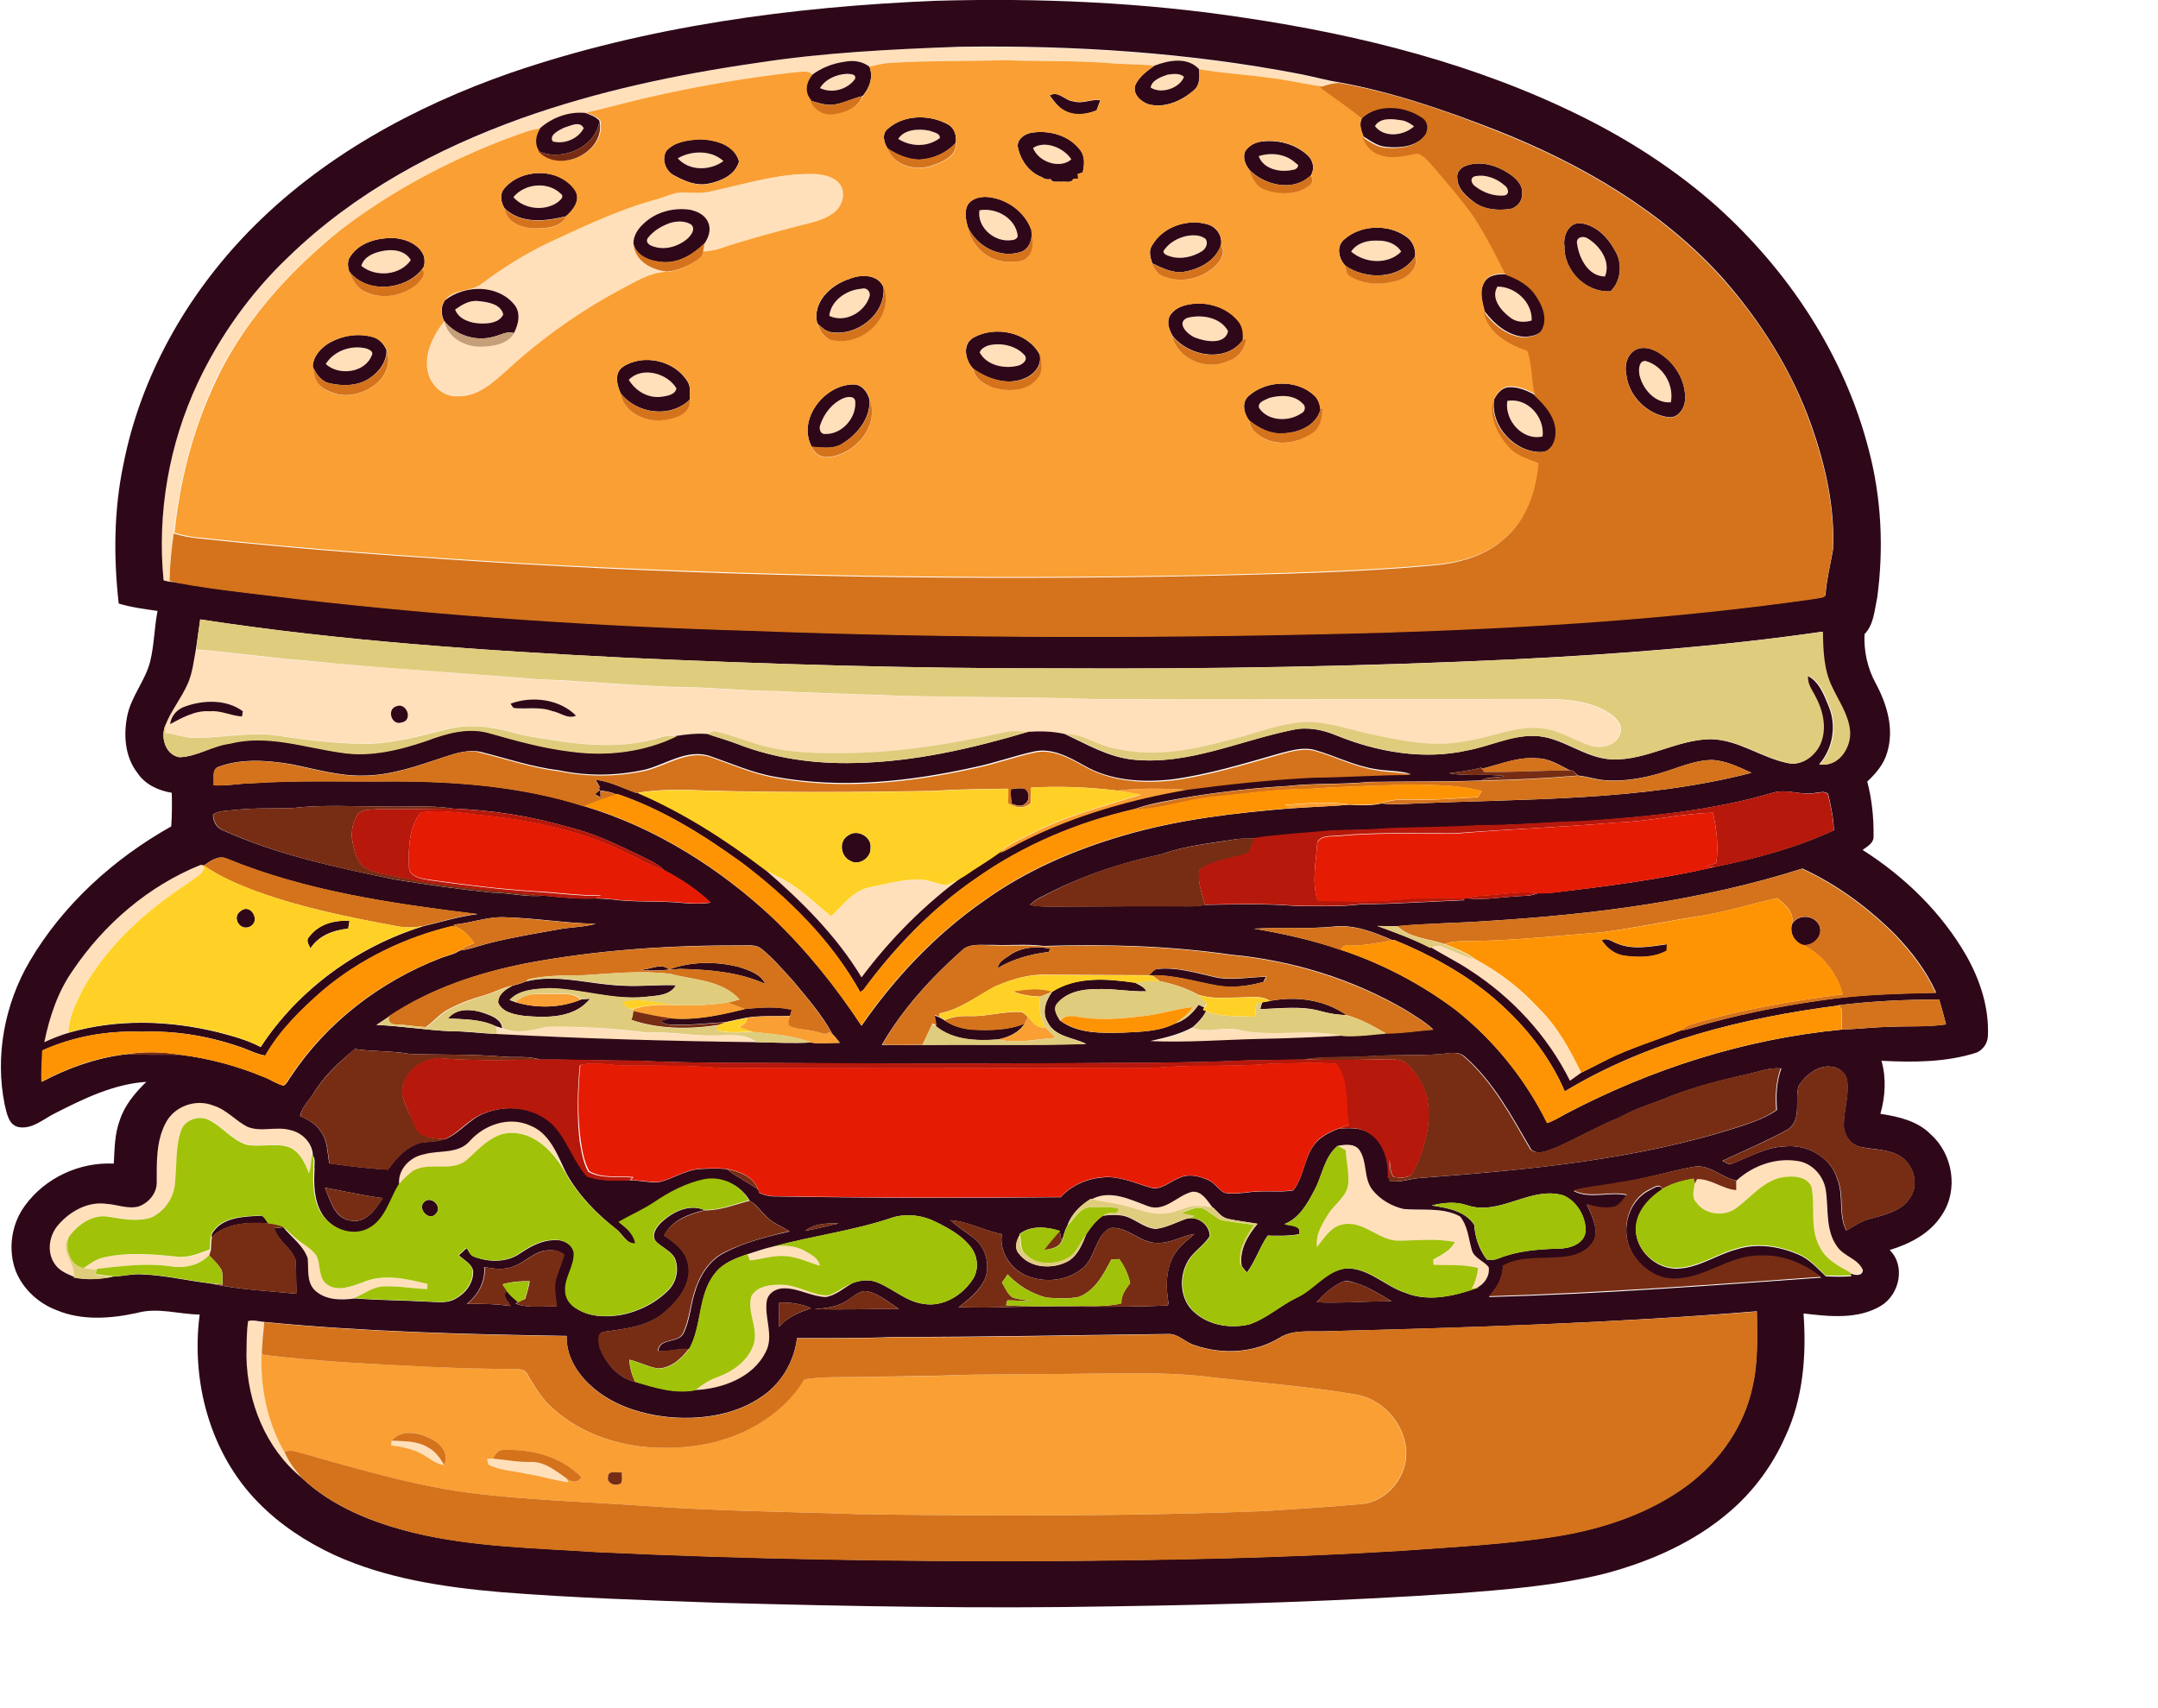 <?xml version="1.0" encoding="utf-8"?>
<!-- Generator: Adobe Illustrator 19.2.0, SVG Export Plug-In . SVG Version: 6.00 Build 0)  -->
<svg version="1.1" id="Layer_1" xmlns="http://www.w3.org/2000/svg" xmlns:xlink="http://www.w3.org/1999/xlink" x="0px" y="0px"
	 viewBox="0 0 789 624.5" style="enable-background:new 0 0 789 624.5;" xml:space="preserve">
<style type="text/css">
	.st0{fill:#FFE0BB;}
	.st1{fill:#2E0818;}
	.st2{fill:#FA9F33;}
	.st3{fill:#D4731C;}
	.st4{fill:#772D14;}
	.st5{fill:#C49F77;}
	.st6{fill:#E0CC7D;}
	.st7{fill:#FE9403;}
	.st8{fill:#FFD126;}
	.st9{fill:#B6180B;}
	.st10{fill:#E51B04;}
	.st11{fill:#A0C208;}
</style>
<path class="st0" d="M276.7,23c24.5-3.8,49.2-5.1,74-5.8c41.9-0.5,84,2.2,125.2,10.1c4.5,1,9,2.3,13.6,2.9c-2.3,0.1-4.4,0.7-6.6,1.3
	c-6.4-0.8-12.7-2.4-19.1-3.1c-8.4-1.2-17-1.6-25.4-3.1c-4.2-4.6-11.1-3.3-16.3-1.3c-5.8-0.6-11.6-0.4-17.4-1
	c-12.6-0.9-25.3-0.5-37.9-1c-13.7,0.5-27.4,0.2-41.1,1c-2.7,0.1-5.2,0.8-7.8,1.4c-2.6-2-6-2.5-9.2-1.8c-4.4,0.6-8.6,2.3-12.1,5
	c-1.4-1.9-3.9-1-5.9-1c-18.9,2.2-37.6,5.4-56.1,9.7c-6.9,1.6-13.7,3.6-20.7,5.1c-6.1-0.6-12.3,1.7-16.8,5.8c-4.7,0.7-9,2.7-13.5,4.2
	c-21,8.3-41.1,19-59.1,32.6c-19.6,15.8-37.1,35.1-47.3,58.4C69.8,159,65.5,176.9,63.5,195c-0.8,5.7-1.4,11.5-1.5,17.3
	c0.7,0.2,2.1,0.6,2.8,0.8c-1.7-0.3-3.5-0.3-5.1-0.8c-2.4-24.6,2.1-49.8,12.5-72.2c8.2-17.2,19.5-32.9,33.3-46.1
	c24-23.3,54.1-39.4,85.3-50.7C218.6,33.3,247.6,27.3,276.7,23z"/>
<path class="st0" d="M299.8,32.2c2.1-3.4,6.1-4.9,9.9-5.1c1.2,0,3.5-0.1,2.9,1.9C309.9,32.8,304.1,34.2,299.8,32.2z"/>
<path class="st0" d="M426.9,27.3c2-0.4,4.4-0.7,6.1,0.8c-1.7,4.3-8.5,6.5-12.2,3.9C421.1,29.3,424.6,28.2,426.9,27.3z"/>
<path class="st0" d="M502.7,46.1c1.9-3,5.9-2.6,9-2.2c2,0.1,3.7,1.1,5.3,2.3C513.2,49.7,506,50.4,502.7,46.1z"/>
<path class="st0" d="M206.2,46.7c2.2-0.6,5.9-2.7,7.2,0.3c-2,3.9-7.2,6-11.3,4.8C200.6,49.4,204.4,47.6,206.2,46.7z"/>
<path class="st0" d="M328.4,50.8c2.4-3.6,7.7-3.8,11.5-3c1.3,0.6,3.9,0.8,3.7,2.7C339.1,54,333,53.7,328.4,50.8z"/>
<path class="st0" d="M377.7,54.1c4.3-2.9,11.3-0.2,14,4.2C387.3,62,379.6,59.2,377.7,54.1z"/>
<path class="st0" d="M247.8,57.9c4.9-2.9,12.4-3.1,16.7,1C259.6,62.5,252,62.6,247.8,57.9z"/>
<path class="st0" d="M460.2,57.1c4.6-1.5,10.1-0.8,13.7,2.8c1.7,0.7,0,2.4-1.2,2.3C468.2,63.2,462,61.9,460.2,57.1z"/>
<path class="st0" d="M259.8,70c12.2-2.6,24.3-6.4,36.9-6.4c4,0,8.8,0.7,11.1,4.5c1.6,3.2,0.2,7.3-2.5,9.5c-3.8,3.1-8.9,3.9-13.5,5.1
	c-9.4,2.5-18.8,5.1-28.1,8.1c-2.1,0.8-4.4,0.9-6.6,1.2c0.1-0.8,0.4-2.3,0.5-3c1.5-2.2,2.4-5.2,1.3-7.7c-1.2-2.6-4-4-6.6-4.6
	c-6-0.9-12.4,0.8-16.9,5c-2,2-3.8,4.5-3.8,7.5c0.4,6.2,6.5,9.6,12.1,10.1c-6,0.2-11.3,3.6-16.4,6.3c-14.8,8-28.6,17.7-41.1,29
	c-5.2,4.6-10.9,10.4-18.4,10.2c-5.6,0.6-10.6-4.3-11.4-9.7c-1-6.5,2.2-12.8,6.1-17.7c1,6,7.4,9.5,13.1,9.4c4.4-0.1,9.8-0.8,12.3-5
	c1.7-3.3,2.6-7.8-0.1-10.7c-6.2-7.2-18-6.9-25.1-1.3c3.1-4.5,9.6-3,13.6-6.2c7.4-5.6,15.3-10.5,23.6-14.6
	c12.8-5.9,25.5-12.1,39.1-15.9c2.9-0.8,5.7-2.2,8.7-2.7C251.7,70.1,255.8,70.9,259.8,70z"/>
<path class="st0" d="M539.1,64.5c3.9-0.8,8.1,0.7,11,3.3c1.4,0.9,2,3.4-0.2,3.7c-3.7,0.4-7.4-1-10.3-3.2
	C538.2,67.5,537.1,65.3,539.1,64.5z"/>
<path class="st0" d="M187.7,72.1c4.1-5.1,12.5-5.8,17.4-1.3c1.6,1.2-0.4,2.6-1.3,3.3C198.9,77.3,191.6,76.5,187.7,72.1z"/>
<path class="st0" d="M358.1,76.9c6.1-1,13.4,2.9,14,9.5c-0.5,1.5-2.1,1.4-3.4,1.5C363,88,357.3,82.8,358.1,76.9z"/>
<path class="st0" d="M245.1,81.5c2.4-0.7,5.3-0.8,7.6,0.6c1.9,1.8-0.1,4.2-1.6,5.4c-3.4,2.7-8.2,4.1-12.3,2.6c-1.3-0.4-3-1.4-2-3
	C238.9,84.4,241.9,82.5,245.1,81.5z"/>
<path class="st0" d="M433.8,86.3c2.3-0.4,4.9-0.5,6.8,1c1.2,1.5,0.2,3.7-1.3,4.6c-3.4,2.1-7.8,3.1-11.7,1.8
	c-1.1-0.3-3.2-1.1-1.9-2.5C427.7,88.6,430.7,87,433.8,86.3z"/>
<path class="st0" d="M576.6,89.1c-0.5-2.4,2.3-2.9,3.9-1.8c4.6,2.7,8.5,8.4,6.3,13.9C580.7,101.1,577.2,94.4,576.6,89.1z"/>
<path class="st0" d="M494,92c2-3.2,6.1-4.2,9.7-4c3.3-0.1,6.8,1,8.6,4C507.5,96.9,499,96.3,494,92z"/>
<path class="st0" d="M132.1,97.2c0.9-3.4,4.6-4.8,7.7-5.4c3.7-0.8,8.3-0.3,10.4,3.3C146.4,100.8,137.4,101.5,132.1,97.2z"/>
<path class="st0" d="M547.5,104.8c6.5,0,12.8,5.7,12.5,12.4c-2.8,0.8-5.9,0.7-8.1-1.3C548.6,113.5,545,109,547.5,104.8z"/>
<path class="st0" d="M303.2,115.5c0.7-5.6,6.3-9.5,11.7-9.9c1.7-0.6,3.3,0.7,3.1,2.5C316.4,114.1,308.9,118.4,303.2,115.5z"/>
<path class="st0" d="M166.4,113.2c2.5-1.7,5.2-3.5,8.4-3c3.4,0.3,8.3,0.9,9.2,4.9c-1.4,3-5.3,3.4-8.2,3.3
	C172.2,118.2,167.7,117,166.4,113.2z"/>
<path class="st0" d="M433.9,116.3c5.2-1.6,12.4-0.3,15.1,4.8c-1.1,5.1-8.3,3.8-11.9,2.4C434.5,122.7,429.9,118.3,433.9,116.3z"/>
<path class="st0" d="M361.1,126.4c4.6-1.4,10.4-0.1,13.6,3.7c1.2,1.7-0.9,3.3-2.4,3.7c-5,1.3-11.5,0-14.1-4.8
	C358.6,127.6,359.9,127,361.1,126.4z"/>
<path class="st0" d="M119.1,133.1c3-4.8,9.2-7,14.7-5.7c1.1,0.3,3,1.2,2.1,2.6C133.4,136.4,123.8,137.6,119.1,133.1z"/>
<path class="st0" d="M599.4,137c-0.4-1.8-0.3-5.2,2.3-5c6.3,1.8,10.4,8.7,9.2,15.1C605.1,147.6,600.5,142.2,599.4,137z"/>
<path class="st0" d="M229.9,138.9c4.8-5,14.1-2.5,17.4,3.1c-0.5,2.4-3.5,2.8-5.5,3.1C236.9,145.8,232.3,143,229.9,138.9z"/>
<path class="st0" d="M308.2,145.7c1.5-0.8,4.4-1.1,4.5,1.2c0.3,5.9-4.9,11.9-10.9,11.8c-2,0.2-2.5-2.2-1.8-3.6
	C301.4,151.2,304.3,147.4,308.2,145.7z"/>
<path class="st0" d="M464.1,145.5c4-1.1,9-1.2,12.1,2c1.3,1,1,3.1-0.5,3.7c-4.6,3-12.2,2.9-15.4-2.1
	C459.8,146.9,462.6,146.3,464.1,145.5z"/>
<path class="st0" d="M551.1,146.6c7.2-1.3,13.6,5.9,12.9,13C556.7,161.3,550.1,153.6,551.1,146.6z"/>
<g>
	<path class="st0" d="M71.6,237.6c13.5,1,26.9,3.1,40.4,4.1c28.2,2.8,56.4,4.3,84.6,6.8c18.1,0.6,36.1,2.5,54.1,2.9
		c11,0.1,21.9,1.4,32.9,1.4c11.3,0.6,22.7,0.8,34.1,1.3c26.9,1.1,53.9,0.6,80.9,1.6c55.3,0.4,110.7-0.1,166,0c8,0,16.5,0.7,23.5,5.1
		c2.3,1.5,5,4,4.2,7.1c-1.1,4.7-7,6.3-11.1,4.9c-6.1-2.1-11.8-6-18.4-6.4c-9.4-0.9-18,3.5-27.1,4.7c-11.8,2.3-23.7-0.3-35.2-2.6
		c-8.9-2-17.7-5.4-27-4.1c-7.8,1.1-15.2,4-22.8,5.9c-13.8,3.9-28.6,7.1-42.8,3.6c-6.5-0.9-11.9-5.4-18.5-5.4
		c-4.4-1-8.9-1.1-13.4-0.8c-2.8-0.1-5.6-0.4-8.3,0.1c-20,4.4-40.4,7.8-61,7.7c-10.8,0.1-21.8-0.5-32.1-4c-4.5-1.4-9-3.2-13.7-4
		c-0.5,0.2-1.6,0.7-2.2,1c-3.8-0.2-7.7,0.1-11.4,0.7c-2.1-0.4-4.2-0.3-6.1,0.4c-10.5,3.4-21.8,3.3-32.6,1.9c-7.4-1.2-15-1.9-22.3-4
		c-7.3-2-15.2-2.9-22.6-1c-10.2,2.5-20.4,5.5-31,5.4c-10.8-0.1-21.5-1.5-32.2-3.1c-10-1.3-19.8,1.1-29.8,0.9
		c-3.6,0-6.9-1.5-10.4-1.8c0-0.7,0.1-2.2,0.1-2.9c2.1-5.3,5.8-9.8,8.1-15C70.4,246.1,70.8,241.8,71.6,237.6z M186.7,257.3
		c0.3,0.4,0.8,1.2,1.1,1.6c4.6,0.5,9.5-0.6,14,1.1c2.9,0.5,5.8,3.1,8.8,1.7C204.6,255.6,194.5,254.4,186.7,257.3z M67.8,258.3
		c-2.9,0.9-5.3,3.3-5.5,6.5c4.5-2.5,9.2-5.1,14.5-4.7c4.1-0.4,7.8,1.8,11.8,1.9c0.1-0.5,0.2-1.4,0.3-1.9
		C82.9,255.7,74.6,255.9,67.8,258.3z M144.8,258.3c-3.5,1.2-1.6,7.1,2,5.9C151.2,263.5,148.7,256.6,144.8,258.3z"/>
</g>
<path class="st0" d="M26.6,354.9C38,338,54.2,324,73.3,316.3l1.2,0.8c-0.3,3-3.8,4.2-5.9,6c-15.6,10.2-29.9,23.1-38.9,39.6
	c-2.2,4.8-4.7,9.6-4.8,15c-3,0.9-6,2.1-8.8,3.4C18.1,371.8,21.1,362.6,26.6,354.9z"/>
<path class="st0" d="M279.7,318.2c1.8,1,3.6,1.8,5.4,2.8c7.1,3.5,12.7,9.3,18.8,14.2c4.2-4,7.9-9.3,13.9-10.6
	c6.3-1.2,12.5-3.3,19-2.8c3.1,0.1,5.9,1.6,9,2c2.5-0.7,4.8-2.1,7-3.4c-14.3,10.5-27,23.2-37.7,37.4
	C305.9,342.4,293.1,329.8,279.7,318.2z"/>
<path class="st0" d="M523.2,346.5c1.4-0.4,2.9-1.1,4.4-0.3c3.9,1.4,7.6,3.5,11.6,4.6c8.6,4.6,16.5,10.6,23.1,17.8
	c6.9,6.7,11.7,15.1,15.7,23.8c-1.4,1-2.8,2-4.2,3c-8.2-16.6-21.2-30.5-36.7-40.5C532.7,351.6,527.8,349.3,523.2,346.5z"/>
<path class="st0" d="M183.6,376.1c5.3,2.3,10.8,0.7,16.1-0.5c12.3-0.4,24.7,0.6,37,2.1c8.7-0.5,17.4,1.5,26.1,1
	c4.6,0,9.7-0.6,13.5,2.5c-31.6-0.4-63.3-1.3-94.8-3c-0.1-0.7-0.3-2.1-0.3-2.8C181.7,375.5,183,375.9,183.6,376.1z"/>
<path class="st0" d="M420.5,380.9c5.4-1.2,10.8-2.4,15.6-5.1c5.2,2.1,10.7-0.2,16,0.6c12.8,3.2,26.3-0.6,39.1,2.5
	c-10.2,0.6-20.4,1-30.6,1.2C447.2,380.4,433.9,381.5,420.5,380.9z"/>
<path class="st0" d="M60.5,410.8c3-6.1,10.9-9.2,17.3-6.9c4.7,1.5,7.9,5.5,12.3,7.7c5,2.1,10.5-0.1,15.6,1.2
	c4.4,0.9,8.2,4.8,8.4,9.4c-0.2,2.3-0.5,4.5-1,6.8c-1.6-3.8-3.4-8.2-7.6-9.7c-5-1.5-10.3,0.2-15.3-0.8c-5.6-1.8-9.2-7-14.5-9.4
	c-3.4-1.2-8,0.5-9.3,4c-2.2,6.2-1.6,12.8-2.1,19.3c-0.3,5.4-3.8,10.5-8.6,12.7c-5.2,1.7-10.7,0.5-15.9-0.3
	c-5.7-0.9-10.9,2.9-14.2,7.2c-4.3,4.8,2.3,9.7,1.5,14.8c-2.7-1.1-5.6-2.4-7.2-4.9c-2.9-4.4-1.9-10.4,1.5-14.2
	c4.3-4.9,10.8-8.5,17.4-7.6c3.9,0.3,7.9,2,11.8,1c3.8-1.2,6.9-4.9,6.7-9.1C57.3,424.9,57.1,417.4,60.5,410.8z"/>
<path class="st0" d="M171.6,416.9c5.4-6,14.4-9.1,22.1-5.6c7.3,2.9,10.1,11,13.2,17.5c-3.9-7.1-10.5-14.3-19.2-14.5
	c-7.2-0.3-12,5.6-16.9,9.9c-5.6,4.8-13.8,0.4-19.8,4.1c-2,1.4-3.6,3.2-5.2,5c-0.9-5.6,3.8-10.5,9-11.5
	C160.4,420.3,167.4,421.9,171.6,416.9z"/>
<path class="st0" d="M489.1,419c2.7-0.6,6.2-0.9,8,1.6c3,4.3,1.5,10.2,4.7,14.5c2.9,3.6,7.1,6.1,11.5,7.1c6.9,0.6,14.3-0.7,20.6,2.7
	c2.9,3.4,3.2,8,4.3,12.2c0.9,3.1,4.5,4,6.2,6.4c0.5,3.1-1.6,6.3-4.4,7.5l-2,0.3c1.3-2.3,2-4.9,2.3-7.5c-5.3-1.4-10.9-0.9-16.3-1.2
	c0-0.5-0.1-1.4-0.1-1.9c3-1.7,6.4-3.2,7.9-6.4c-6.6-1.5-13.4-0.7-20.1-0.5c-7.5,0.3-13-7.4-20.6-6c-4.6,0.6-7,5-9.7,8.3
	c-0.5-4.4,1.9-8.4,4.1-12c2.3-3.7,6.7-6.3,7.3-10.9c0.4-4.2-0.7-8.3-0.9-12.5C491,420.1,490.1,419.6,489.1,419z"/>
<path class="st0" d="M634.9,431.7c5.9-5.3,14-8.4,21.9-7.4c5.4,0.7,9.7,5.2,10.6,10.5c1,6.9-0.2,14.6,4.1,20.7
	c2.5,3.7,7.8,4.6,9.5,8.7c-0.1,2.4-3.1,2-4.6,1.2c-4.1-2.3-8.7-4.6-10.9-9c-4-6.8-1.7-15-3.2-22.3c-1.8-3.9-6.9-4.1-10.5-3.5
	c-6.9,1.1-11.3,7-16.6,11c-4.4,3.6-11.7,2.9-15-1.9c-1.8-1.9-0.9-4.6-0.6-6.9c0.2-0.4,0.7-1.2,0.9-1.6c5.1-0.3,9.2,3.6,14.3,4
	C634.8,434,634.8,432.9,634.9,431.7z"/>
<path class="st0" d="M419.7,441.1c6.1,2.1,10.6-4,16.1-5.3c3.6-0.3,5.5,3.3,7.4,5.7c-3-0.3-6-1-9,0c-3.1,0.9-6.2,2.3-9.5,2.3
	c-4.2,0.3-8.1-1.5-12-2.5c-4.4-1.2-9-1.7-13.5-2.8C406,434.9,413.3,438.7,419.7,441.1z"/>
<path class="st0" d="M103.6,448.6c1.5,1,2.7,2.4,4.1,3.6c2.6,2.5,6,3.9,8.1,6.8c1.9,3.4,0.5,8.4,4.2,10.8c3.8,2.7,8.7,0.6,12.6-0.8
	c7.6-3.3,16.2-1.4,23.9,0.5c0,0.5-0.1,1.4-0.1,1.9c-5.2-0.2-10.4-1.2-15.7-1c-4,0.1-7.3,2.7-10.9,4.3c-5,0.7-10.9,0.7-14.8-3.1
	c-2.9-3.2-2.1-7.7-2.5-11.6C111,455.3,106.6,452.4,103.6,448.6L103.6,448.6z"/>
<path class="st0" d="M273.4,458.6c3.1-1,6.2-2.1,9.4-2.8c3.9-0.6,8.1-0.3,11.6,1.7c2.2,1.3,5,2.6,5.3,5.4c-4.2-1.4-8.4-3.4-12.9-3.6
	c-4.3-0.4-8.4,1.1-12.6,1.6C274,460.3,273.6,459.2,273.4,458.6z"/>
<path class="st0" d="M64.8,459.6c4.3,0.6,8.3-1.2,12.2-2.6c-0.2,0.5-0.4,1.5-0.6,2c-3.7,4-9.4,4.8-14.6,4
	c-8.8-1.2-17.6-0.1-26.3,1.1c-1.6-0.1-3.1-0.2-4.6-0.5c2.2-1.6,4.5-3.3,7.3-3.9C46.9,457.9,55.9,458.7,64.8,459.6z"/>
<path class="st0" d="M274.7,474c2.2-3.8,7.1-4.4,11-4.2c6,0,11.1,4,17.1,3.9c3.2-1,5.8-3.3,8.9-4.5c-3.2,1.8-6.1,4.5-9.8,5.1
	c-5.2-0.2-9.9-3.1-15.1-3.2c-3-0.1-6.2,1.9-6.5,5c-0.8,6.1,2.7,12.4-0.3,18.2c-4.7,9.4-15.8,13.5-25.7,14c2.5-2.1,5.2-3.8,8.3-4.9
	c5.5-2.1,10.9-5.9,13-11.7C277.5,485.9,273,479.9,274.7,474z"/>
<path class="st0" d="M90,496.1c0.2-4.3,0-8.6,0.6-12.9c1.9-0.7,3.9,0.2,5.9,0.3c-0.5,3.9-0.8,7.9-0.9,11.8
	c-0.4,12.3,2.1,24.6,8.2,35.4c1.5,3.6,3.9,6.7,6.4,9.7C97,529.7,90.3,512.7,90,496.1z"/>
<path class="st0" d="M143,528.5c0.1-0.4,0.1-1.3,0.2-1.7c4.5,0.3,9.4,0,13.3,2.5c2.6,1.4,4.4,3.9,5.9,6.4c-3.2-0.3-5.6-2.7-8.3-4.1
	C150.7,529.7,146.8,529.1,143,528.5z"/>
<path class="st0" d="M178,533.5c0.6,0,1.7,0,2.2-0.1c4.5,0.4,8.9,1.3,13.5,1.1c5.1-0.3,9.3,3.2,13.2,5.9l0.8,1.5
	c-5.4-0.7-10.5-2.4-15.8-3.2c-4.5-0.9-9.3-1.1-13.5-3.3C178.3,534.9,178.1,534,178,533.5z"/>
<g>
	<g>
		<path class="st1" d="M341.8,0.3c38-1.1,76.2,0.5,113.9,6.3c42.1,6.3,84.1,16.9,122.4,35.9c17.8,8.8,34.6,19.7,49.4,32.8
			c26.4,23.7,46.8,54.5,55.7,89c4.7,17.7,5.6,36.4,3.1,54.5c-1,4.5-1.2,9.6-4.6,13.1c-0.3,6.2,1.1,12.5,4.1,18
			c4.1,7.6,6.8,16.6,4.2,25.2c-1.2,4.3-4.1,7.7-7.3,10.7c1.7,6.5,2.4,13.3,2.3,19.9c0.2,2.6-2.3,3.8-4,5.1
			c15.4,9.8,28.9,22.9,38,38.8c5,8.9,8.3,19,7.8,29.3c-0.1,2.6-1.8,5-4.1,6c-11.2,3.6-23.2,3.6-34.8,3c1.8,6.3,1.4,13.1-0.4,19.4
			c6.6,1,13.6,2.6,18.4,7.5c8.1,7.2,10.2,20.2,4.2,29.3c-4.3,6.9-11.7,10.7-19.2,13c5.9,5.8,3.6,16.3-3.2,20.4
			c-8.5,5.1-18.9,3.9-28.3,2.8c1.1,15.3-0.1,31.1-6.7,45.1c-4.6,10.4-11.5,19.8-20.1,27.2c-13,11.3-29.2,18.4-45.7,22.8
			c-18,4.5-36.5,5.9-54.9,7.3c-41.6,2.8-83.3,4.1-125,4.7c-48,0.9-96.1,0-144.1-1.3c-26.6-0.9-53.3-1.8-79.9-3.9
			c-20.7-1.8-41.7-4.9-60.8-13.6c-10.3-4.8-19.9-11.1-27.8-19.2c-17.6-17.9-24.6-44.2-21.4-68.7c-7.6-0.1-15.3-2.7-22.9-0.6
			c-9.6,2.1-20.1,2.9-29.4-1c-6.6-2.5-12.2-7.6-14.9-14.2c-3-7.9-1.7-17.2,3.3-24c7.4-10.2,19.9-16,32.5-15.4
			c0.3-5.4,0.3-10.8,2.2-15.9c1.8-5.5,5.6-10,9.7-14c-11.9,0.8-22.8,6.1-33.2,11.4c-4.2,2-8.2,5.9-13.2,5.2c-4-0.6-4.6-5.1-5.4-8.3
			c-3.6-17.8,0-36.7,9.1-52.3c12.3-20.9,30.8-37.6,51.8-49.4c0.3-4.1,0.3-8.2,0.2-12.3c-4.9-0.8-9.7-3-12.5-7.2
			c-4.6-5.8-5.2-13.8-3.8-20.8c1.4-7.2,6.6-12.9,8.4-20c1.5-6.1,1.5-12.4,2.7-18.5c-4.8-0.7-9.6-1.3-14.2-2.7
			c-1.9-16.9-1.8-34.1,1.7-50.8c6.3-32.2,23-61.7,45.7-85.1c26.4-27.2,60.4-45.8,96-58.2C236.4,9.6,289.3,2.5,341.8,0.3z M276.7,23
			c-29.1,4.2-58.1,10.3-85.9,20.2c-31.3,11.2-61.3,27.4-85.3,50.7C91.7,107,80.4,122.8,72.3,140c-10.5,22.4-14.9,47.6-12.5,72.2
			c1.7,0.6,3.4,0.6,5.1,0.8c14.8,2.7,29.9,4.2,44.8,6c54.8,6.3,109.9,9.9,165,11.5c77,2.9,154,2.8,231,0.7
			c53.1-1.8,106.2-4.9,158.8-12.5c1.1-0.3,3.2-0.1,3-1.8c0.4-5.4,1.8-10.7,2.7-16c0.7-15.4-2.8-30.8-7.9-45.3
			c-7.1-20.1-18.7-38.4-32.8-54.3c-22.3-24.6-51.8-41.6-82.4-53.7c-18.7-7.3-37.8-13.9-57.5-17.5c-4.6-0.7-9.1-2-13.6-2.9
			c-41.2-8-83.3-10.7-125.2-10.1C326,18,301.2,19.2,276.7,23z M73.2,226.5c-0.5,3.7-1,7.4-1.6,11.1c-0.8,4.2-1.2,8.5-3,12.5
			c-2.3,5.2-6,9.7-8.1,15c-1.9,4.4-0.1,10.9,5.1,11.8c6.4-0.2,12-4.1,18.3-5.1c13.7-3.5,27.4,1.4,40.8,3.3c10.7,1.7,21.4-1,31.4-4.4
			c7.1-2.6,15-4.9,22.5-2.8c9.9,2.8,19.8,5.5,30,6.8c13.1,1.8,26.7,0.3,38.7-5.6c3.8-0.6,7.6-1,11.4-0.7c3.7,1.3,7.4,2.3,11,3.7
			c13.6,5.3,28.4,7.3,42.9,6.9c21.6-0.4,42.7-5.3,63.3-11.4c4.5-0.3,9-0.2,13.4,0.8c8.1,3.8,16,8.5,25.1,9.4
			c20.1,2,38.8-7,58.1-10.9c5.4-1.2,11-0.1,16,2c15,6.1,31.9,9.1,47.9,5.5c8.1-1.5,15.7-5.4,24.1-5.3c10.4,0,18.6,8.3,29,8.6
			c12.5,0.4,23.6-7.3,36-7.4c10,0.2,18.3,6.7,27.9,8.7c5.1,1.3,10.1-2.5,12-7.1c2.4-5.5,1-11.9-1.8-17c-1.2-2.5-3.2-4.9-2.8-7.8
			c4.5,2.2,6.2,7.4,8,11.7c2.7,7,1.2,15.1-3.7,20.7c6.9,1.2,11.7-6.3,11-12.5c-0.6-5.9-4.2-10.8-6.6-16c-2.9-6.2-3.2-13.2-3.3-20
			c-37.4,5.4-75.1,8.2-112.7,10.1c-55.6,2.6-111.3,3.6-167,3.3c-52.7,0.1-105.4-1.5-158.1-3.9C176.7,237.9,124.6,234.4,73.2,226.5z
			 M162.5,276.8c-9.7,3.2-19.5,6.8-29.8,6.8c-9,0.2-17.7-2.5-26.5-4.2c-8.7-1.4-17.9-2.1-26.3,1c-2.7,1-1.4,4.5-1.8,6.7
			c4.6,0.4,9.2-0.6,13.8-0.7c17.3-1.2,34.6-0.5,51.9-0.7c23.5,0,47.3,1.9,69.8,9.1c26,7.8,49.6,22.7,69.3,41.2
			c12.2,11.7,22.8,25,32.1,39.1c12.1-17.5,27-33.3,44.5-45.5c15.5-11.2,33.2-18.8,51.4-24.1c19.8-5.8,40.4-8.2,61-9.9
			c7.2-0.5,14.4-0.8,21.5-1.3c3.9,0.2,8,0.4,11.8-0.5c3.5,0.5,7.1,0.3,10.6,0.1c41.6-1.9,83.9-0.8,124.6-11.3
			c-4.7-2.1-9.4-4.5-14.6-4.7c-5.4,0.1-10.5,2.1-15.5,3.8c-7.5,2.5-15.4,4.2-23.4,3.6c-3.3-0.2-6.5-1.4-9.9-1.7
			c-1-0.7-1.7-2.1-3-1.9c-3.9-1.9-7.7-4.5-12.2-4.4c-6.9-0.6-13.3,2.2-19.9,3.8l-0.3-0.4c-3.9,1-7.8,1.6-11.8,2
			c6.7,1.4,13.5,0.1,20.3,1.1c-2.9,0.7-6,0.1-8.7,1.6c-13.5,0.5-27.1,0.3-40.6,0.5c-10,1-20,0.4-30,1.5c-12.1,0.7-24.1,2.1-36.1,4
			c-6.8,1.3-13.8,2.2-20.3,4.6c-20.5,4.8-40.3,13.1-57.5,25.2c-16.1,11-29.8,25.2-41.3,40.9c-0.3,0.2-0.8,0.6-1.1,0.7
			c-10.5-18.9-26.2-34.3-43.3-47.3c-14.1-10.2-29-19.6-45.5-25.1l-0.4,0.1c-1.8-0.9-3.8-1.2-5.8-1.4c0,0.6,0.1,1.9,0.1,2.5l-2.1-1.2
			c0.6-0.5,1.3-1.1,1.9-1.7l-0.9-0.4l0.9-0.3c-0.5-1-1.1-2-1.7-2.9c5.3,0.6,10,3.1,14.9,4.8l0.4-0.1c16.7,7.2,32.2,17.1,46.6,28.1
			c13.4,11.6,26.2,24.2,35.4,39.5c10.6-14.2,23.3-26.9,37.7-37.4c4.2-2.9,8.6-5.4,12.6-8.4c3.3-1.3,6.3-3.2,9.5-4.8
			c18.6-9.1,38.8-14.8,59.2-18.4c15.1-2,30.4-3.5,45.6-4.4c12.1-0.2,24.1-1,36.2-1c-4.3-1.3-8.8-1-13.1-1.8
			c-7.6-1.2-14.5-4.8-21.8-6.9c-4.5-1.3-9.1,0.2-13.4,1.3c-12.9,3.7-25.7,7.6-39,9.4c-10.8,1.2-22.4,0.5-32-5
			c-5.7-3.2-12.1-6.8-18.9-5.1c-7.1,1.6-14,4.1-21.2,5.6c-23.8,5.3-48.6,8-72.7,3.6c-8.5-1.4-16.4-5-24.6-7.8
			c-8.2-2.3-15.5,3.1-23.1,5.1c-10.3,2.3-21.1,2.5-31.5,0.3c-9.9-1.2-19.3-4.4-28.9-6.8C171.3,274,166.7,275.4,162.5,276.8z
			 M648.5,289.8c-22.6,6.7-46.3,8.9-69.8,10.6c-12.7,0.3-25.3,1.5-37.9,1.5c-11,0.8-22.1,0.8-33.1,1.1c-7.3,0.6-14.6,0.5-21.9,0.9
			c-9,1-18.1,1.3-27.1,2.7c-2.3,0-4.7,0-7,0.3c-9.1,1.5-18.4,2.3-27.1,5.5c-15.2,3.2-30.1,8.3-43.9,15.6c-1.6,0.7-2.9,1.7-4.2,2.9
			c5.3,1,10.8,0.6,16.2,0.6c14-0.1,28-0.2,42-0.1c2,0,4-0.2,6-0.5c11-0.2,22.1-0.5,33.1,0.4c7.9,0,15.9,0.4,23.8-0.6
			c12.6-0.1,25.2-1,37.9-1.5l-0.8-0.6c0.4,0,1.2-0.1,1.6-0.1c5.8,0.7,11.7-0.3,17.5-0.7c2.8-0.3,5.8,0.1,8.5-1.2
			c1.8,0.1,3.7,0,5.5-0.2c19.8-2.3,39.6-4.9,59.1-9.4c14.9-3,29.8-7,43.6-13.4c-0.1-4.5-1.1-8.9-2.1-13.3c-1.3-1.2-3.1-0.5-4.5-0.4
			C658.7,291,653.5,288.4,648.5,289.8z M106.7,295.5c-6.7,0.2-13.3-0.1-20,0.6c-3,0.4-6.1,0.1-8.8,1.7c-0.1,2.8,1.4,5.1,4,6
			c19.8,8.9,41.2,13.4,62.4,17.8c11.7,1.9,23.5,3.6,35.4,4.8c6.4,0,12.7,1.8,19.1,1.1c6.2,0.6,12.5,1.3,18.7,1
			c2,0.1,4.1,0.2,6.2,0.4c8.6,1.2,17.3,0.4,25.9,1.3c3.4,0.3,6.8,0.4,10.2-0.1c-5-4.8-10.9-8.6-16.9-11.8c-2.6-2.8-6.3-4-9.6-5.8
			c-8.2-3.9-16.4-7.9-25.3-10c-13.8-4-28-6.3-42.3-6.8c-8.6-1.4-17.3-0.5-26-0.8C128.8,294.9,117.7,294.2,106.7,295.5z M74.5,316.5
			c-0.4-0.1-0.8-0.2-1.2-0.2C54.2,324,38,338,26.6,354.9c-5.5,7.8-8.5,17-10.4,26.2c2.8-1.3,5.8-2.5,8.8-3.4
			c17.8-5.2,36.9-4.6,54.8-0.2c5.3,1.4,10.7,2.8,15.5,5.4c13.8-21.1,35.5-36.8,59.5-44.2c6.6-1.6,13.1-3.6,19.8-4.4
			c-31.1-3.9-62.5-8.3-91.7-20.3C79.8,312.6,76.9,314.9,74.5,316.5z M543.6,336.8c-10.9,0.8-21.9,0.8-32.8,1.9
			c-2.4,0-4.8-0.1-7.2-0.1c6.6,2.4,13.1,4.8,19.4,8l0.3-0.1c4.6,2.8,9.5,5.2,14,8.2c15.5,10,28.5,24,36.7,40.5c1.4-1,2.8-2,4.2-3
			c3.3-1.6,6.6-3.3,9.9-5c8.4-4.2,17.5-6.8,26.1-10.3c3.6-0.5,7.1-1.9,10.6-2.8c15.1-4.1,30.5-7,46.1-9c12.3-1.6,24.6-1.8,37-2.1
			c-3.5-7.9-8.9-14.9-14.8-21.1c-9.9-9.9-21.3-18.4-34.1-24.3C621.6,329.5,582.5,334.4,543.6,336.8z M165.9,338.1l0.6,0.9l-0.9-0.4
			c-17.4,4.1-34,12.1-47.7,23.7c-7.9,6.9-15.6,14.5-20.8,23.7c-3.4-0.5-6.5-2.3-9.7-3.3c-11.4-3.9-23.5-5.9-35.6-5.4
			c-12.4-0.5-24.9,1.7-36.2,6.8c-0.2,3.8-0.4,7.7-0.3,11.5c9.4-5,19.5-8.6,30.1-10c6.9,0.1,13.7,0.1,20.6,0.1
			c10.3,1.3,20.5,4,30.2,8c2.5,0.9,4.8,2.6,7.5,3.3c1.3-0.7,1.8-2.3,2.7-3.4c13-19.6,32.5-34.6,54.4-43.1c2.4-1,5.1-1.4,7.3-2.9
			c3.7-0.4,7.1-1.8,10.7-2.7c8.3-2.1,16.8-3.5,25.2-5c4.6-0.9,9.4-0.8,13.9-2.1c-11.3-0.2-22.6-2.2-33.9-2.4
			C177.7,335.3,171.9,337.6,165.9,338.1z M458.5,339.6c10.7,1.8,21.4,4.2,31.7,7.7c15.1,5,29.4,12.5,42.2,22.1
			c13.9,11.1,25.4,25.3,33.3,41.3c2.3-0.9,4.5-2.1,6.6-3.3c31.3-16.5,65.7-27.5,101.1-30.9c5.8-0.2,11.6-0.9,17.4-1
			c6.9-0.4,13.9,0.1,20.7-0.9c-0.8-3.1-1.6-6.1-2.5-9.1c-12.4,0-24.7,0.6-37,2.1l0.1,0.1c-34.8,4.5-69.7,13.1-100,31.4
			c-5.6-13.1-14.9-24.5-25.6-33.8c-10.9-9.3-23.6-16.2-36.8-21.6l-0.6,0.1c-6.7-2.9-13.9-5.8-21.3-5
			C478.1,339.8,468.3,339,458.5,339.6z M351.4,347.8c-11.2,10-21.5,21.3-29,34.3c4.9,0.1,9.8,0.1,14.7,0c20-0.3,40,0.2,60-0.4
			c-4.8-2.4-11.4-2.5-14.1-8c-2.2-3.6-0.6-7.9,1.7-11.1c9-5.7,20.2-4.7,30.2-3.3c1.6,0.8,3.4,1.5,4.3,3.2
			c-6.2,0.2-12.3-1.1-18.5-0.8c-5.1,0-10.8,1.1-14.2,5.3c-1.6,2.1,0,4.3,1.1,6.2c6.6,4.9,15.3,4.6,23.1,4.4
			c6.3-0.3,13.1-0.4,18.8-3.3c3.7-1.1,6.6-3.8,8.7-6.9l2.1,1l-0.5,0.8c0.3,0.1,0.9,0.3,1.2,0.4c-1.1,2.4-3,4.3-4.9,6
			c-4.8,2.7-10.3,3.9-15.6,5.1c13.4,0.6,26.8-0.5,40.1-0.8c10.2-0.2,20.4-0.6,30.6-1.2c5.2,0.3,10.4-0.6,15.6-0.9
			c5.7,0,11.5-0.9,17.2-1.4c-3-2.8-6.5-4.8-9.9-7c-19.5-11.4-41.4-18.2-63.9-20.3c-22.7-3.3-45.7-3.9-68.6-3.2
			c-6.3-0.8-12.6-0.1-18.9-0.4C358.9,345.7,354.4,344.7,351.4,347.8z M192.7,352.2c-17.7,3.5-35.3,9.3-50.3,19.4
			c-1.6,1.1-3.2,2.2-4.8,3.2c9.1,0.4,18.1,1.9,27.2,2.3c5.6,0,11.1,0.8,16.7,1c31.6,1.7,63.2,2.6,94.8,3c6.7,0.1,13.5,0.5,20.2,0.1
			c3.4,0.6,7,0.1,10.5,0.1c-0.8-1-1.6-2.1-2.6-3.1c-3.8-7.1-9.3-13.3-14.4-19.5c-3.7-4-7.2-8.2-11.4-11.6c-1.9-1.7-4.5-1.4-6.8-1.4
			C245.3,345.6,218.7,347.3,192.7,352.2z M114.2,400.5c-1.7,2.4-3.9,4.6-4.5,7.6c2.8,1.3,5.9,2.8,7.5,5.6c2.6,3.3,2.4,7.7,3.2,11.7
			c7.1,1,14.2,1.9,21.4,2.3c3-4.2,6.6-8.2,11.7-9.8c3.1-0.5,6.4-0.4,9.4-1.4c5.3-2.2,8.7-7.3,14-9.3c8.1-3.4,18.4-2.5,25.1,3.6
			c5.7,5.4,7.7,13.5,12.9,19.3c4.9,1.9,10.5,1.5,15.7,1.5c3.4,0.1,6.8,0.9,10.2,0.7c5.1-1.1,9.6-4.4,14.9-4.8c3.3-0.2,6.7-0.3,10,0
			c3.5,2.8,7.7,4.8,11.4,7.4c0.1,0.3,0.5,1,0.6,1.4c1.9,0.8,3.9,1.3,6,1.2c34.7,0.6,69.4,0.6,104.1,0.3c4-4.5,10-6.9,15.9-7.3
			s11.4,2.2,17,3.8c3.9,1.1,7-2.3,10.4-3.5c3.3-1.7,7.1-0.8,10.4,0.6c2.5,1,3.9,3.6,6.2,4.8c4.3,0.8,8.7-0.5,13-0.5
			c4-0.2,8.1,0.3,12.1-0.4c3.9-4.8,3.9-11.6,7.6-16.6c2.2-3,5.7-4.7,9.1-6c3.7-0.2,7.8-0.5,11.1,1.6c5.5,3.4,7.3,10.3,7,16.4h0.5
			v1.1c3.6,0.8,7.1-0.7,10.6-1c39.7-3,79.9-6.6,117.9-19c4.5-1.5,9.1-3.1,13.1-5.9c-0.4-5.1-0.2-10.3,1.6-15.2
			c-4.3-0.4-8.3,1.2-12.3,2.1c-9.6,2.1-19.1,4.6-28.3,8.1c-6,2.6-12.5,4.3-18.2,7.6c-8.1,3.3-15.7,7.6-23.6,11.2
			c-2.9,0.9-6.4,3-9.1,0.6c-7-12-13.6-24.6-24.2-33.9c-2.6-2.3-6.2-1.1-9.3-0.9c-8.8,0.6-17.6,0.1-26.4,0.8
			c-7.7,0.6-15.6-0.2-23.2,1.2c-6.9,0-13.8,0.3-20.7,0.3c-24.6,1.1-49.4,0.8-74,1.1c-28.7,0-57.4,0.1-86.1-0.1
			c-21-0.2-41.9,0.1-62.9-0.9c-11.8,0-23.7-0.5-35.5-0.4c-4.3-1.5-9-0.7-13.5-1.1c-11.4-1-22.8-0.6-34.1-1
			c-6.6-1.2-13.4-0.8-20.1-1.8C123.8,388.5,118.1,393.8,114.2,400.5z M657.6,397.1c-1.5,5.1,1.3,12.3-3.9,15.9
			c-7.8,4.3-16,7.7-24,11.5c1.1,0.5,2.3,1.6,3.6,1c6.3-2.4,12.4-6.1,19.4-6.3c8-0.8,16.7,3.9,19,11.9c2.5,6.1,0.3,13,3.3,18.9
			c3-1.7,5.9-3.8,9.3-4.5c5.2-1.4,11.3-2.8,14.2-7.8c3.5-5.3,0.6-13-5-15.6c-4.2-1.9-8.9-1.8-13.3-2.7c-3.8-0.8-6.3-4.7-6.1-8.4
			c0.1-5.4,2-10.6,1.2-16c-0.4-2.6-2.9-4.6-5.5-4.9C664.8,389.3,660.2,393.1,657.6,397.1z M60.5,410.8c-3.4,6.5-3.2,14.1-3.2,21.3
			c0.2,4.1-2.9,7.8-6.7,9.1c-4,1-7.9-0.8-11.8-1c-6.7-0.9-13.1,2.7-17.4,7.6c-3.4,3.8-4.4,9.9-1.5,14.2c1.6,2.6,4.5,3.8,7.2,4.9v0.2
			c4.8,1,9.6,0.7,14.4-0.3c3.4-0.1,6.8-1,10.2-0.8c8.4,0.3,16.7,2.3,25,3.3c10.5,2.3,21.2,2.7,31.8,3.8c-0.4-4.1-0.1-8.3-0.5-12.5
			c-1.6-4.5-6.6-6.9-7.8-11.6c0.9,0,2.6-0.1,3.4-0.2c3,3.7,7.3,6.6,8.9,11.3c0.4,3.9-0.5,8.5,2.5,11.6c3.9,3.8,9.7,3.8,14.8,3.1
			c8.9,0.7,17.9,0.7,26.9,1.2c3.3,0.1,6.9,0.7,9.9-1.1c3.6-1.9,6.5-5.7,6.4-10c-0.4-2.8-3.4-4.1-5.2-5.9c1-0.9,1.9-1.7,2.8-2.6
			c0.9,1,1.3,2.6,2.6,3.1c5.4,2.1,11.9,2.3,16.9-1.1c3.8-2.6,8-4.9,12.7-4.9c3-0.3,6.4,1.4,7.1,4.5c0.4,5-3.4,9.1-3.1,14.1
			c0,2.8,1.9,5.3,4.3,6.6c4.6,2.9,10.4,3,15.7,2.2c6.6-1.2,13-4.4,17.7-9.2c2.9-3,3.9-7.8,2.2-11.7c-1.6-2.8-4.9-3.9-7-6.2
			c-1.6-2.4,0.4-5.1,2.1-6.8c4.1-3.8,10.1-6.9,15.8-4.5c-5.7,1.4-12,3.7-14.8,9.3c3.8,2.4,7.8,5.4,8.8,10.2c1.6,7-3.3,13.3-8.3,17.6
			c-6.1,5.5-14.6,6.3-22.4,7.4c-2.7,0.3-1.8,3.8-1.6,5.6c2.1,5.9,6.8,11.4,13.1,12.7c7,2.1,14.6,4.4,21.9,3
			c9.9-0.5,21.1-4.6,25.7-14c3-5.8-0.5-12.2,0.3-18.2c0.3-3.2,3.5-5.1,6.5-5c5.2,0,9.9,3,15.1,3.2c3.7-0.6,6.6-3.3,9.8-5.1
			c2.9-1.1,6.3-1.5,9.2-0.2c5.7,2.3,10.5,7,16.8,7.8c7.1,1.2,14.1-3.1,17.9-8.9c2.3-3.4,2-8.1-0.3-11.4c-3.2-4.5-8.3-7.3-13.2-9.7
			c-4.7-2.4-10.3-3.1-15.4-1.7c-14.3,4.9-29.4,6.8-43.9,10.7c-3.2,0.7-6.3,1.8-9.4,2.8c-4.4,1.5-9.1,3.2-12,7.1
			c-6.3,7.9-4.6,19.1-9.4,27.6c-3.8-0.2-7.5,1.1-11.3,0.8c0.3-5.1,7.7-2.6,9.4-6.9c2.1-4.5,2.4-9.5,3.8-14.1c1.7-6.1,5.2-12.1,11-15
			c7.4-3.9,15.6-5.9,23.8-7.8c-3-2-6.5-3.1-8.9-5.9c-1.9-1.7-3.3-4.1-5.6-5.2c-3.2-5.7-9.9-9-16.4-7.7c-6.6,1.4-12.7,4.6-18.3,8.4
			c-4.1,2.8-8.7,4.7-13,7.2c2.7,2,5.4,4.3,6.1,7.8c-3.6,0.2-5-3.9-7.6-5.7c-7.1-5.6-13.5-12.2-17.9-20.1
			c-3.2-6.5-5.9-14.6-13.2-17.5c-7.7-3.5-16.7-0.4-22.1,5.6c-4.2,4.9-11.2,3.3-16.8,4.9c-5.3,1-9.9,5.9-9,11.5
			c-3.2,5.3-4.7,12.1-10.3,15.5c-6.2,3.8-14.7,0.5-18.1-5.5c-2.8-4.8-2.9-10.6-2.6-16c-0.2-1.7,0.5-3.6-0.6-5
			c-0.1-4.6-3.9-8.5-8.4-9.4c-5.1-1.4-10.7,0.9-15.6-1.2c-4.3-2.2-7.5-6.2-12.3-7.7C71.4,401.6,63.5,404.7,60.5,410.8z M489.1,419
			c-4.9,4-5.6,10.7-8.4,16c-2.6,5-5.6,10.5-11.1,12.6c2.1,0.7,6.4,0.3,5.4,3.7c-3.8,0.7-7.7,0.6-11.5,0.5c-3,4.3-4.5,9.4-7.6,13.5
			c-0.7-0.8-1.3-1.5-1.9-2.3c-1-5.9,2.2-11.2,5.8-15.5c-3.6-0.6-7.2-1-10.8-1.8c-2.4-0.5-3.9-2.7-5.5-4.2h-0.2
			c-1.9-2.4-3.8-6-7.4-5.7c-5.5,1.3-9.9,7.5-16.1,5.3c-6.5-2.4-13.8-6.2-20.6-2.6l-0.4-0.1c-3.7,2.3-7.1,5.5-8.5,9.7
			c-1.1,1.8-1.4,3.8-2.1,5.7c-0.3-1.3-0.5-2.5-0.8-3.7c-4.8-1.5-10.4-2.1-14.6,1.1v0.5c-1.2,2-2,4.6-0.4,6.6
			c4.1,5.6,12.6,6,18.3,2.8c3.6-2.3,5.1-6.4,6.6-10.1c1.6-2.4,3.5-4.8,5.9-6.4c2.1-0.3,4.2-0.5,6.3-0.2c4.8,0.4,8.3,4.7,13.1,5
			c3.8-0.5,7.3-2.3,10.8-3.6c4.2-1.4,8.8,1.8,8.9,6.2c-2.2,3.6-6.2,5.7-8.2,9.5c-3.2,5.8-2.6,14,2.6,18.4c5.3,4.8,13.1,6,20,4.4
			c6.4-2.1,11.4-6.9,17.4-9.8c6.4-3,10.9-10.2,18.4-10.7c8,0,13.9,6.5,21.2,8.9c8.7,3.6,18.4,1.1,26.9-1.9l-0.7,0.1
			c2.8-1.2,4.9-4.4,4.4-7.5c-1.8-2.4-5.4-3.3-6.2-6.4c-1.2-4.1-1.4-8.7-4.3-12.2c-6.4-3.4-13.7-2.1-20.6-2.7
			c-4.4-1-8.7-3.5-11.5-7.1c-3.2-4.2-1.7-10.2-4.7-14.5C495.3,418.1,491.8,418.5,489.1,419z M634.9,431.7
			c-5.7-1.1-10.3-6.5-16.3-4.9c-9,1.7-17.7,4.4-26.7,5.8c-5.5,1.1-11.1,1.5-16.6,2.9c6,3.2,13.1,0.1,19.6,1.6
			c-1.2,1.5-2.3,3.3-4.2,4.3c-3.5,0.8-7.2,0.1-10.5-0.9c1.7,4,4.2,8.3,2.8,12.8c-2.3,5-8.2,6.6-13.3,6.7c-6.7,0.6-14.1-0.4-20.2,3.1
			c0,4.4-2.2,8.1-5.1,11.2c40.5-1.1,81-4.2,121.5-7.1c-6.3-4.9-14-8.3-22.1-7.8c-11.4-0.3-20.6,8.7-32,8.4c-6,0.1-11.4-4-14.6-8.9
			c-5-7.6-2.6-19.3,5.8-23.6c1.4-0.6,3.9-2.8,4.8-0.2c-4.6,3.1-9,7.6-9.6,13.3c-0.9,8.4,7.3,16.1,15.5,15.5
			c7.7-0.4,14.1-5.2,21.5-7.1c7.3-2.3,15.3-1,22.2,1.9c4.1,1.7,7,5,10.1,8c3.1,0.2,6.3,0.2,9.4,0l-0.4-1.1c1.5,0.8,4.5,1.2,4.6-1.2
			c-1.8-4.2-7.1-5-9.5-8.7c-4.3-6-3-13.8-4.1-20.7c-0.9-5.3-5.2-9.9-10.6-10.5C648.9,423.3,640.7,426.4,634.9,431.7z M118.8,434.3
			c2,4.8,3.6,11.6,9.8,12.1c5.4,0.8,8.8-4.4,11.3-8.3C132.9,437.2,125.9,435.6,118.8,434.3z M536.3,440.7c-4.2-1.4-8.7-0.9-12.9,0.1
			c5.6,0.9,12.2,1.9,15.6,7.1c0.3,4.6,1.8,9,4.6,12.7c1.4,0.1,2.9,0.2,4.2-0.4c6.9-2.8,14.5-3.4,21.9-3.6c4.1,0,9.5-1.6,10-6.4
			c0.1-5.3-3.2-11-8.2-13.1C559.5,433.6,548.4,444.8,536.3,440.7z M347.5,446.2c2.6,2.5,5.7,4.3,8.5,6.5c4.3,3.3,6.1,9.6,4.2,14.7
			c-1.9,4.6-6,7.7-9.7,10.6c6.4,0.2,12.9,0.2,19.3-0.1c18.8-0.4,37.7,0.4,56.5-0.5c1.4,0.1,0.7-1.7,0.7-2.4
			c-0.9-5.9-0.5-12.5,3.2-17.5c1.8-2.5,4.3-4.2,6.5-6.3c-4.7,0.8-9,3.6-13.9,3.3c-6.2-0.1-10.7-6.3-17-5.4c-5.4,3-5.2,10.4-9.6,14.3
			c-5.7,5.1-14.6,6-21.5,2.8c-5.5-2.6-9.4-8.8-8.4-14.9C359.9,450.1,354.1,446.7,347.5,446.2z M294.4,450.1
			c4.1-0.7,8.2-1.9,12.3-2.7C302.5,447.3,297.8,447.3,294.4,450.1z M187.7,463.1c-3.4,1.4-7.2,0.9-10.7,0.2
			c0.5,5.3-2.2,10.2-6.3,13.5c5.3-0.1,10.6,0,15.9,0.8c-0.6-1.6-3.7-4.2-1.2-5.4c1.1,1.5,2.6,2.7,4,3.9l-0.9,0.6
			c4.8,1.8,10,0.8,15,1.1c-0.4-3.1-1-6.3-0.5-9.5c0.9-3.2,2.3-6.3,3.2-9.5c-1.6-1.3-3.6-1.8-5.6-1.6
			C195.6,457.2,192.2,461.6,187.7,463.1z M490.5,468.9c-3.5,1.7-6.6,4.3-9.1,7.3c9.1,0.4,18.3-0.4,27.4-0.4
			c-4.2-2.4-8.4-5.2-13.1-6.6C494.1,468.7,492.2,468,490.5,468.9z M310,475.4c-3.6,2.5-8,3-12.3,3.3c10.3,0.3,20.6-0.1,31,0
			c-3.5-2.3-6.9-5.3-11.1-6.4C314.6,471.5,312.4,473.9,310,475.4z M284.9,476.3c-0.1,3-0.1,5.9,0,8.9c2.9-3.6,7.3-5.3,11.6-6.8
			C292.9,476.7,288.9,476.2,284.9,476.3z M484.8,486.8c-5.7,0.3-11.9-0.8-17,2.4c-9.2,5.6-20.9,6.2-31,2.7c-3.5-1-6.1-4.4-10-4.1
			c-33.3,0.4-66.6,1.1-99.9,1.1c-11.8,0.5-23.7,0.4-35.5,0.4c-1,8.3-5.4,16.1-12.3,21c-9.5,6.9-21.8,8.8-33.3,8
			c-10.7-0.9-21.7-4.2-29.8-11.6c-5.1-4.6-9.1-11.1-8.8-18.2c-36.9-0.6-73.9-1.5-110.6-5.1c-1.9-0.1-4-0.9-5.9-0.3
			c-0.6,4.3-0.5,8.6-0.6,12.9c0.3,16.6,7,33.6,20.1,44.3c11.3,10.7,26.3,16.6,41.2,20.2c21.7,5.2,44.2,5.5,66.3,7
			c54.9,2.6,110,3.5,165,3.3c43.4-0.3,86.8-1.1,130-3.8c19-1.4,38-2.3,56.8-5.3c17-2.8,34-8.5,47.9-19c11.5-8.7,20.3-21.4,23.3-35.7
			c2.1-9,1.7-18.3,1.6-27.5C589.9,483.8,537.3,485.5,484.8,486.8z"/>
	</g>
	<g>
		<path class="st1" d="M296.6,27.6c3.5-2.7,7.7-4.4,12.1-5c3.2-0.7,6.6-0.2,9.2,1.8c1.5,3.9,0,7.7-2.5,10.7c-3.3,0.8-6.3,2.3-9.6,3
			c-3.2,0.8-6.5-0.5-9.6-1.3C293.7,34,294.3,30.3,296.6,27.6z M299.8,32.2c4.3,2.1,10,0.6,12.8-3.3c0.6-1.9-1.7-1.8-2.9-1.9
			C305.9,27.2,301.9,28.8,299.8,32.2z"/>
	</g>
	<g>
		<path class="st1" d="M422.1,24c5.2-2,12.1-3.3,16.3,1.3c0.2,2.6,0.4,5.7-1.8,7.6c-4.5,4-10.8,6.8-16.8,5.2c-2.8-1-5.8-3.7-4.7-7
			C416.5,28,419.4,25.9,422.1,24z M426.9,27.3c-2.3,0.8-5.8,2-6.2,4.7c3.7,2.5,10.5,0.4,12.2-3.9C431.4,26.7,428.9,27,426.9,27.3z"
			/>
	</g>
	<path class="st1" d="M383.8,34.9c3.2-1.9,5.6,2,8.8,2.2c3.3,1,6.5-1,9.7-0.4c-0.5,1.2-0.9,2.4-1.4,3.7c-3.7,1.5-8.1,2.1-11.7,0.1
		C386.9,39.2,385.3,37,383.8,34.9z"/>
	<g>
		<path class="st1" d="M498.2,42.9c6.1-5.3,15.6-4.6,22-0.2c2.4,1.4,2.7,4.7,0.9,6.8c-3.4,4.2-9.3,4.7-14.3,4.2
			c-3.1-0.2-5.7-2.2-8.3-3.8C497.6,47.7,496.6,45.1,498.2,42.9z M502.7,46.1c3.3,4.4,10.5,3.6,14.3,0.1c-1.6-1.2-3.3-2.2-5.3-2.3
			C508.6,43.4,504.5,43.1,502.7,46.1z"/>
	</g>
	<g>
		<path class="st1" d="M197.2,47.1c4.5-4.1,10.7-6.4,16.8-5.8c1.9,0.7,3.8,1.3,5.2,2.9c-1.4,9.9-14,15-22.5,11
			C195,52.6,195.6,49.6,197.2,47.1z M206.2,46.7c-1.8,0.9-5.6,2.7-4.1,5c4.1,1.2,9.3-0.9,11.3-4.8C212.1,44,208.4,46.1,206.2,46.7z"
			/>
	</g>
	<g>
		<path class="st1" d="M324.7,47c5.9-5.1,15-5.2,21.7-1.6c2.6,1.3,3.4,4.2,3,6.9c-3.5,3.8-8.6,6-13.7,6.1c-4.1-0.2-7.9-1.9-11.2-4.1
			C323.1,52.1,322.3,48.8,324.7,47z M328.4,50.8c4.6,2.9,10.7,3.1,15.2-0.3c0.2-1.9-2.4-2.1-3.7-2.7C336,47,330.7,47.2,328.4,50.8z"
			/>
	</g>
	<g>
		<path class="st1" d="M372.2,54.1c-0.7-2.8,2.1-5,4.6-5.5c6.5-1.2,14.1,0.8,18.2,6.3c1.8,2.3,1.5,5.5,0.9,8.2
			c-0.5,0.1-1.4,0.4-1.8,0.5c0,0.4,0.1,1.4,0.1,1.8c-0.4,0-1.3,0-1.7,0c-0.8,1.8-3.1,0.8-4.6,1.1c-1.3-0.2-3,0.5-3.8-1
			c-1.2,0.2-2.3,0-3.1-0.7C376.4,63.2,373.2,58.7,372.2,54.1z M377.7,54.1c1.9,5,9.6,7.9,14,4.2C389,54,382,51.2,377.7,54.1z"/>
	</g>
	<g>
		<path class="st1" d="M243.6,55.2c3-3.4,7.9-4,12.2-4.3c5.6,0.2,12.7,1.9,14.4,8.1c-1.4,5.1-6.7,7.3-11.4,8.2
			c-4.2,0.8-8.4-0.9-12-2.9C243.5,62.9,241.7,58.5,243.6,55.2z M247.8,57.9c4.2,4.7,11.8,4.6,16.7,1C260.1,54.8,252.7,55,247.8,57.9
			z"/>
	</g>
	<g>
		<path class="st1" d="M455.2,55.4c1.4-2.3,4-3.5,6.6-3.7c5.8-0.6,12,1.1,16.3,5.1c2,1.8,2.6,4.8,1.3,7.2
			c-6.3,6.3-16.9,3.9-22.6-1.9C455.3,60.2,454.3,57.7,455.2,55.4z M460.2,57.1c1.7,4.8,8,6.1,12.5,5c1.1,0.1,2.9-1.6,1.2-2.3
			C470.3,56.3,464.9,55.6,460.2,57.1z"/>
	</g>
	<g>
		<path class="st1" d="M536,60.6c5.2-1.9,11-0.2,15.5,2.7c2.6,1.7,5.5,4.3,5,7.8c0.1,2.5-1.9,4.7-4.2,5.3c-4.3,0.6-9.1,0.4-12.8-2.1
			c-3.1-2.2-6.6-5.1-6.7-9.2C532.5,63,534.1,61.2,536,60.6z M539.1,64.5c-2,0.8-0.9,3,0.5,3.8c2.9,2.2,6.6,3.5,10.3,3.2
			c2.2-0.3,1.6-2.8,0.2-3.7C547.2,65.2,542.9,63.6,539.1,64.5z"/>
	</g>
	<g>
		<path class="st1" d="M184,69.4c6.1-8,20.3-8.3,26.2,0c2.4,3.6-0.6,7.4-3.3,9.7c-7.5,1.8-16.3,2.9-22.4-2.9
			C183.3,74.3,182.6,71.5,184,69.4z M187.7,72.1c3.9,4.4,11.2,5.2,16,2c0.9-0.7,2.9-2.1,1.3-3.3C200.3,66.3,191.9,67,187.7,72.1z"/>
	</g>
	<g>
		<path class="st1" d="M353.7,75.1c1.4-2.5,4.4-3.2,7-3.1c7.1,0.5,13.9,5.2,16.4,12c0.4,3.1-0.4,6.6-3.5,8
			c-7.8,2.8-16.5-1.8-19.8-9.1C353.1,80.4,352.5,77.6,353.7,75.1z M358.1,76.9c-0.9,5.9,4.9,11.2,10.6,11c1.3-0.1,2.9,0,3.4-1.5
			C371.5,79.8,364.2,75.8,358.1,76.9z"/>
	</g>
	<g>
		<path class="st1" d="M235.4,81.7c4.4-4.2,10.9-5.9,16.9-5c2.7,0.6,5.5,1.9,6.6,4.6c1.2,2.6,0.2,5.5-1.3,7.7
			c-4,3.9-9.1,7.1-14.9,6.9c-4.4-0.2-9.9-1.9-11.1-6.7C231.5,86.2,233.3,83.6,235.4,81.7z M245.1,81.5c-3.2,1.1-6.2,2.9-8.3,5.6
			c-0.9,1.6,0.7,2.6,2,3c4.2,1.5,9,0.1,12.3-2.6c1.5-1.3,3.4-3.7,1.6-5.4C250.4,80.7,247.6,80.8,245.1,81.5z"/>
	</g>
	<g>
		<path class="st1" d="M421.3,89.6c3.9-6.8,13.1-9.8,20.4-7.5c3.2,1,5.3,4.3,4.7,7.6c-2,5.7-8,8.8-13.6,9.7
			c-4.1,0.6-7.9-1.4-11.5-3.1C420.6,94.2,419.8,91.7,421.3,89.6z M433.8,86.3c-3.1,0.7-6.1,2.3-8,4.9c-1.3,1.4,0.8,2.2,1.9,2.5
			c3.9,1.3,8.3,0.3,11.7-1.8c1.5-0.9,2.5-3.1,1.3-4.6C438.7,85.8,436.1,85.9,433.8,86.3z"/>
	</g>
	<g>
		<path class="st1" d="M572,90.1c-0.6-3.7,1.4-8.7,5.7-8.5c5.7,0.6,10.1,5.1,12.7,9.9c2.9,4.6,2.4,11.1-1.5,15
			C580,107.2,571.7,99,572,90.1z M576.6,89.1c0.7,5.3,4.1,12,10.2,12c2.2-5.4-1.7-11.1-6.3-13.9C578.9,86.1,576.1,86.7,576.6,89.1z"
			/>
	</g>
	<g>
		<path class="st1" d="M491.3,87.7c6-5.6,16.3-5.9,22.9-1.1c2.3,1.6,3.4,4.3,3.2,7.1c-5.3,8.5-18,8.8-25.6,3.4
			C489.5,94.6,488.5,90.2,491.3,87.7z M494,92c5,4.3,13.5,4.9,18.3,0c-1.8-2.9-5.3-4.1-8.6-4C500.1,87.8,496.1,88.8,494,92z"/>
	</g>
	<g>
		<path class="st1" d="M128.2,93.6c3.3-5,9.8-6.6,15.5-6.6c4.5,0.3,9.9,2.3,11.4,7c0.2,1.6,0.3,3.4-0.9,4.6
			c-6.3,7.7-20.3,8.8-26.6,0.6C127.1,97.4,126.9,95.2,128.2,93.6z M132.1,97.2c5.2,4.3,14.2,3.6,18.1-2.1c-2.1-3.6-6.7-4.1-10.4-3.3
			C136.7,92.4,133.1,93.8,132.1,97.2z"/>
	</g>
	<g>
		<path class="st1" d="M542.7,103.2c1.6-2.8,5.2-3,8.1-2.9c4.2,1.6,8.5,3.9,11,7.7c2.4,3.5,4.4,8.3,2.2,12.4
			c-1.2,2.3-4.1,2.5-6.3,2.8c-6.3-0.3-11.4-4.7-15-9.5C541.9,110.4,540.7,106.5,542.7,103.2z M547.5,104.8
			c-2.5,4.1,1.1,8.6,4.4,11.1c2.3,2,5.4,2.1,8.1,1.3C560.3,110.5,554,104.8,547.5,104.8z"/>
	</g>
	<g>
		<path class="st1" d="M310.8,101.9c4.1-1.7,10.2-1.6,12.2,3.1c0.9,10-9.9,18.2-19.4,16.4c-2-0.4-3.4-1.9-4.8-3.2
			C296.9,110.4,304,104,310.8,101.9z M303.2,115.5c5.8,2.8,13.2-1.4,14.8-7.4c0.2-1.8-1.4-3.1-3.1-2.5
			C309.5,106,303.8,109.9,303.2,115.5z"/>
	</g>
	<g>
		<path class="st1" d="M162.7,109.8c7.1-5.6,18.9-5.9,25.1,1.3c2.8,3,1.8,7.5,0.1,10.7c-2.5-0.8-4.9,0.7-7.3,1.3
			c-6.6,1.9-13.9-0.4-18.2-5.7C161.2,115,161.1,112.1,162.7,109.8z M166.4,113.2c1.4,3.7,5.8,5,9.4,5.1c2.9,0.1,6.8-0.3,8.2-3.3
			c-0.9-3.9-5.8-4.6-9.2-4.9C171.6,109.7,168.8,111.5,166.4,113.2z"/>
	</g>
	<g>
		<path class="st1" d="M427.5,115.9c1.3-2.7,4.3-4.1,7.2-4.6c6.4-1.2,13.7,0.9,18,5.9c1.7,1.9,2.1,4.5,1.8,7
			c-6.1,8.6-19.8,6.2-25.8-1.4C427.6,120.8,426.5,118.3,427.5,115.9z M433.9,116.3c-4,2,0.6,6.3,3.2,7.2c3.6,1.4,10.8,2.7,11.9-2.4
			C446.3,116,439.1,114.8,433.9,116.3z"/>
	</g>
	<g>
		<path class="st1" d="M356,123.4c7.9-4.4,19.7-2,24.1,6.2c0.9,3.9-1.9,7.3-5.4,8.7c-6.4,2.8-13.6,0.3-19-3.5
			C352.9,131.7,351.7,125.8,356,123.4z M361.1,126.4c-1.2,0.5-2.5,1.2-2.9,2.5c2.6,4.8,9.1,6.1,14.1,4.8c1.5-0.4,3.6-2,2.4-3.7
			C371.5,126.3,365.7,125.1,361.1,126.4z"/>
	</g>
	<g>
		<path class="st1" d="M120.7,125.2c4.8-2.6,10.6-3.5,15.8-1.9c2.3,0.7,3.9,2.6,4.8,4.7c0.1,4.4-2.8,8.1-6.3,10.4
			c-4.2,2.8-9.6,2.8-14.4,1.8c-3.2-0.7-5.1-3.5-6.3-6.3C114.6,130.1,117.5,127,120.7,125.2z M119.1,133.1c4.7,4.4,14.3,3.3,16.8-3.1
			c0.9-1.5-1.1-2.3-2.1-2.6C128.3,126.1,122.1,128.3,119.1,133.1z"/>
	</g>
	<g>
		<path class="st1" d="M599,127.5c3.1-0.9,6.2,0.5,8.7,2.3c5.1,3.6,8.7,9.8,8.4,16.2c-0.1,3.3-2.6,7.2-6.4,6.5
			c-7.6-1.1-14.3-7.8-15.1-15.6C593.8,133.4,595.1,128.7,599,127.5z M599.4,137c1.1,5.2,5.7,10.6,11.5,10.1
			c1.2-6.5-2.9-13.3-9.2-15.1C599.1,131.8,599.1,135.2,599.4,137z"/>
	</g>
	<g>
		<path class="st1" d="M227.8,134.1c7.4-4.9,18.8-2.3,23.5,5.3c1.4,2,0.8,4.4,0.9,6.7c-7,6.9-19.4,5.3-25.3-2.3
			C225.5,140.7,224.5,136.3,227.8,134.1z M229.9,138.9c2.5,4.1,7,6.8,11.9,6.2c2-0.3,5.1-0.7,5.5-3.1
			C244,136.4,234.6,133.9,229.9,138.9z"/>
	</g>
	<g>
		<path class="st1" d="M296.8,163.4c-5.4-9.9,4.4-22.5,14.8-22.8c3.3-0.3,5.5,2.6,6.3,5.5c0.4,6.7-4.3,12.6-9.7,16
			C304.9,164.4,300.7,163.7,296.8,163.4z M308.2,145.7c-3.9,1.7-6.8,5.4-8.2,9.4c-0.7,1.4-0.2,3.8,1.8,3.6
			c6.1,0.1,11.3-5.9,10.9-11.8C312.6,144.6,309.7,145,308.2,145.7z"/>
	</g>
	<g>
		<path class="st1" d="M456.5,144.8c6.4-5.7,17.3-6.2,23.8-0.4c1.6,1.3,2.3,3.3,2.5,5.3c-1.6,6.1-8.3,8.7-14.1,8.8
			c-4.5,0.2-8.5-1.9-11.9-4.6C454.8,151.4,453.8,147.2,456.5,144.8z M464.1,145.5c-1.5,0.8-4.3,1.4-3.8,3.6c3.2,5,10.8,5.2,15.4,2.1
			c1.5-0.6,1.9-2.7,0.5-3.7C473.1,144.3,468.1,144.4,464.1,145.5z"/>
	</g>
	<g>
		<path class="st1" d="M546.3,146c1.1-2.1,2.8-4.3,5.4-4.4c3.2-0.2,6.3,1.1,9.1,2.6c3.8,3.4,7.7,7.5,8.2,12.9
			c0.3,3.4-1.2,7.9-5.2,8.2C553.9,165.6,544.8,155.8,546.3,146z M551.1,146.6c-1.1,7,5.5,14.7,12.9,13
			C564.8,152.4,558.4,145.3,551.1,146.6z"/>
	</g>
	<path class="st1" d="M186.7,257.3c7.8-2.9,17.9-1.7,23.9,4.4c-3,1.4-5.8-1.2-8.8-1.7c-4.5-1.7-9.4-0.6-14-1.1
		C187.5,258.6,186.9,257.8,186.7,257.3z"/>
	<path class="st1" d="M67.8,258.3c6.7-2.4,15.1-2.6,21,1.8c-0.1,0.5-0.2,1.4-0.3,1.9c-4-0.2-7.7-2.3-11.8-1.9
		c-5.3-0.4-10,2.3-14.5,4.7C62.6,261.6,64.9,259.2,67.8,258.3z"/>
	<path class="st1" d="M144.8,258.3c3.9-1.7,6.4,5.2,2,5.9C143.2,265.4,141.3,259.5,144.8,258.3z"/>
	<path class="st1" d="M369.6,288.6c1.6-0.2,3.3-0.6,5-0.2c2,1.1,1.9,4.5,0.1,5.6c-1.5,1.2-3.2,0.4-4.8-0.1
		C369.6,292.2,369.5,290.4,369.6,288.6z"/>
	<path class="st1" d="M310.1,305.5c3.3-2.5,8.7,0.5,8.2,4.6c0.2,3.7-4.4,6.7-7.6,4.6C307.3,313,306.6,307.5,310.1,305.5z"/>
	<path class="st1" d="M87.9,333.2c3.7-3.2,7.6,3.5,3.6,5.6C87.8,340.7,84.6,335.5,87.9,333.2z"/>
	<path class="st1" d="M655.1,338.2c1.9-4.1,8.3-3.8,10.1,0.3c1.6,3.9-2.5,7.9-6.4,7C655.9,344.2,654.4,341.3,655.1,338.2z"/>
	<path class="st1" d="M113.1,342.5c3.3-4.5,9.3-6.2,14.7-5.7c-0.1,0.7-0.4,2.1-0.5,2.8c-5.4,0.5-10.8,2.5-13.8,7.2
		C112.9,345.4,111.6,343.8,113.1,342.5z"/>
	<path class="st1" d="M585.6,343.8c2.2-1.1,4.1,0.8,6.1,1.4c5.7,2.2,11.9,0.9,17.8,0.1c0,0.6-0.1,1.8-0.1,2.4
		c-4.8,2.6-10.4,2.5-15.6,1.8C590.2,348.9,587.4,346.6,585.6,343.8z"/>
	<path class="st1" d="M369,349.4c4.3-3.1,9.9-3.5,15-2.5l-0.6,1.2c-6.5,0.8-12.9,2.5-18.6,5.9C365,351.7,367.3,350.6,369,349.4z"/>
	<path class="st1" d="M244.6,354.5c8.2-3,17.2-3,25.6-0.9c3.6,1.2,7.9,2.5,9.6,6.2c-9.7-4.4-20.5-5.2-31-5.5
		c-4.9,0.2-9.9,1.1-14.8,0.2C237.5,354.9,241.5,351.8,244.6,354.5z"/>
	<path class="st1" d="M420,356.7c1.1-1,2-2.5,3.6-2.4c6.8-0.6,13.4,1.4,20,2.9c6.3,1.6,12.9,0.1,19.3,0c-0.3,0.5-0.8,1.4-1,1.9
		c-5.6,1.5-11.4,2.3-17.1,1.3c-7.9-1.4-15.7-4-23.8-3.7L420,356.7z"/>
	<path class="st1" d="M192.2,358.9c11.5-2.8,23,1,34.6,1.5c6.8,0.5,13.5-0.4,20.3-0.1c-2.3,4-7.3,3.7-11.3,4.3
		c-11.9,1.2-23.3-2.9-35.1-3.2c-4.9,0.3-10.8,0.4-14.4,4.3c0.6,0.2,1.7,0.6,2.3,0.8c7.7,2.3,16.3,2.1,23.8-1
		c1.1-0.1,2.2-0.2,3.3-0.3c-5.7,7.2-15.7,7-24,6.3c-3.5-0.5-8-1.2-9.6-4.8c-0.1-3.1,2.8-5,5.2-6.2
		C188.9,360.1,190.6,359.6,192.2,358.9z"/>
	<path class="st1" d="M461.5,366.5c0.9-0.2,1.9-0.3,2.9-0.5c9.5-1.8,19.8-0.5,27.9,5.2c-3.2-0.1-6.5-0.6-9.6-1.5
		c-7.1-2-14.6-0.9-21.9-0.7C460.9,368.3,461.3,367.1,461.5,366.5z"/>
	<path class="st1" d="M163.7,372.4c3.3-4,9-3.4,13.4-1.9c2.7,1,6.2,2.2,6.5,5.5c-0.6-0.2-1.9-0.6-2.5-0.8
		C175.7,372.6,169.6,372.8,163.7,372.4z"/>
	<path class="st1" d="M245,372.3c9.3,0.9,18.5-1.2,27.5-3.4c5.6-0.5,11.4-1,17,0.3c-0.2,0.8-0.4,1.5-0.6,2.3
		c-5.3,0.2-10.6-0.2-15.8,0.6c-2.7,0.5-5.3,1.1-8,1.7c-6.8,0.3-13.6,1.3-20.5,0.8c-1.2,0-2.3-0.7-3.4-1.2
		C242.5,373.1,243.8,372.7,245,372.3z"/>
	<path class="st1" d="M341.6,371.3c0.5,0.2,1.4,0.5,1.8,0.7c0.5,0.3,1.4,0.8,1.8,1c3.1,2.2,6.8,3.2,10.6,3.5
		c6.3,0.3,12.8,0.2,18.8-2.2c-2.1,3.4-5.9,5-9.7,5.8c-7.8,0.6-16.3,0.4-22.7-4.8C342.1,373.9,341.9,372.6,341.6,371.3z"/>
	<path class="st1" d="M155.1,439.5c2.5-2.4,6.8,1.7,4.3,4.3C157,446.9,152.4,442,155.1,439.5z"/>
	<path class="st1" d="M77.5,451.2c3.5-6,11.1-6.3,17.3-6.6c1.8-0.4,2.4,1.7,3.4,2.8c-7.2-0.5-15.3-0.3-20.9,5L77.5,451.2z"/>
</g>
<g>
	<g>
		<path class="st2" d="M317.9,24.4c2.5-0.6,5.1-1.3,7.8-1.4c13.7-0.9,27.4-0.5,41.1-1c12.6,0.5,25.3,0.1,37.9,1
			c5.8,0.6,11.6,0.4,17.4,1c-2.7,1.9-5.6,4-7,7.1c-1.1,3.2,1.9,6,4.7,7c6,1.7,12.4-1.1,16.8-5.2c2.3-1.9,2-5,1.8-7.6
			c8.4,1.5,16.9,1.9,25.4,3.1c6.4,0.7,12.7,2.3,19.1,3.1c5,3.8,10.3,7.3,15.3,11.3c-1.5,2.2-0.5,4.8,0.3,7c1.2,3.1,3.5,5.9,6.9,6.6
			c4.4,1.6,8.9-0.1,13.4-0.6c1.8,0.6,3.2,2.1,4.5,3.5c5.2,6.1,10.6,12.2,15.3,18.7c4.7,7,8.5,14.6,12.3,22.1c-2.9-0.2-6.5,0-8.1,2.9
			c-2,3.3-0.8,7.2,0,10.6c1.5,7.8,9.1,12.1,16,14.4c1.9,5.2,1.3,11,2.8,16.3l-0.7-0.4c-2.8-1.5-5.8-2.8-9.1-2.6
			c-2.6,0.1-4.3,2.3-5.4,4.4c-1.8,6.2,1.3,12.5,5.3,17.2c2.8,3.4,7.1,4.6,11.1,6.1c-0.8,10.2-4.4,20.7-12.4,27.6
			c-7.4,6.9-17.7,9.3-27.5,10c-27.6,2.4-55.3,3-83,3.7c-83.4,1.7-166.8,0.3-250-4.4c-39-2.4-78-5.1-116.9-9.3
			c-3.1-0.2-6.2-0.9-9.2-1.8c1.9-18.1,6.3-36,13.8-52.6c10.2-23.3,27.6-42.6,47.3-58.4c18-13.7,38.1-24.4,59.1-32.6
			c4.5-1.5,8.8-3.6,13.5-4.2c-1.6,2.5-2.1,5.5-0.5,8.1c7.6,8.6,24.9,0.6,22.5-11c-1.4-1.6-3.3-2.2-5.2-2.9
			c6.9-1.5,13.8-3.5,20.7-5.1c18.5-4.3,37.2-7.6,56.1-9.7c1.9,0,4.5-0.9,5.9,1c-2.3,2.8-2.9,6.4-0.4,9.2c1.3,3.5,4.8,5.6,8.5,5
			c4.2-0.7,8.9-2.5,10.6-6.7C317.9,32.1,319.3,28.3,317.9,24.4z M383.8,34.9c1.4,2.2,3.1,4.3,5.5,5.5c3.6,2,8,1.4,11.7-0.1
			c0.5-1.2,0.9-2.5,1.4-3.7c-3.3-0.6-6.5,1.4-9.7,0.4C389.5,36.9,387.1,33,383.8,34.9z M324.7,47c-2.4,1.8-1.6,5.1-0.1,7.3
			c2.2,6.8,11.2,8.6,17.2,6c3.5-1.3,8.3-3.5,7.7-8c0.3-2.7-0.5-5.6-3-6.9C339.7,41.8,330.6,41.9,324.7,47z M372.2,54.1
			c1,4.6,4.2,9.1,8.7,10.7c0.9,0.7,1.9,1,3.1,0.7c0.7,1.5,2.5,0.7,3.8,1c1.5-0.3,3.8,0.7,4.6-1.1c0.4,0,1.3,0,1.7,0
			c0-0.5,0-1.4-0.1-1.8c0.5-0.1,1.4-0.4,1.8-0.5c0.6-2.7,1-5.8-0.9-8.2c-4.1-5.5-11.6-7.5-18.2-6.3
			C374.3,49.1,371.5,51.2,372.2,54.1z M243.6,55.2c-1.9,3.2-0.1,7.6,3.2,9.2c3.6,1.9,7.8,3.7,12,2.9c4.7-1,10-3.1,11.4-8.2
			c-1.7-6.2-8.8-8-14.4-8.1C251.5,51.3,246.6,51.8,243.6,55.2z M455.2,55.4c-0.9,2.3,0.1,4.8,1.5,6.6c1,3,2.6,6.3,5.9,7.3
			c5.2,1.8,11.5,2,16.1-1.4c1.4-0.9,1.3-2.7,0.7-4c1.3-2.4,0.7-5.4-1.3-7.2c-4.3-4-10.5-5.7-16.3-5.1
			C459.2,51.9,456.6,53.2,455.2,55.4z M184,69.4c-1.4,2.1-0.7,4.9,0.5,6.9c0.7,5.2,6.5,7.2,11.1,7.2c4,0.1,9.3-0.1,11.2-4.3
			c2.7-2.3,5.7-6.1,3.3-9.7C204.2,61.1,190.1,61.4,184,69.4z M259.8,70c-4,1-8.1,0.1-12.2,0.5c-3,0.6-5.7,2-8.7,2.7
			c-13.6,3.8-26.3,10-39.1,15.9c-8.3,4.1-16.2,9-23.6,14.6c-4,3.2-10.5,1.7-13.6,6.2c-1.6,2.3-1.6,5.2-0.2,7.6
			c-3.9,5-7.1,11.2-6.1,17.7c0.8,5.4,5.7,10.2,11.4,9.7c7.5,0.1,13.2-5.6,18.4-10.2c12.4-11.3,26.3-21.1,41.1-29
			c5.2-2.7,10.4-6.1,16.4-6.3c3.2-0.1,6.2-1.4,9-2.9c1.8-1,4.1-2.2,4.3-4.5c2.2-0.2,4.5-0.4,6.6-1.2c9.3-3.1,18.7-5.6,28.1-8.1
			c4.6-1.2,9.7-2,13.5-5.1c2.7-2.2,4.1-6.2,2.5-9.5c-2.3-3.8-7.1-4.5-11.1-4.5C284.1,63.5,272,67.4,259.8,70z M353.7,75.1
			c-1.1,2.5-0.5,5.3,0.1,7.8c1.2,7,7.7,13,14.9,12.8c2.4-0.1,5.2,0.3,6.9-1.7c2.7-2.7,1.7-6.7,1.4-10c-2.5-6.8-9.2-11.5-16.4-12
			C358.1,72,355,72.7,353.7,75.1z M421.3,89.6c-1.5,2.1-0.7,4.5-0.1,6.7c0.8,1.8,1.7,3.7,3.7,4.5c6.5,3.1,14.8,1.2,19.8-3.8
			c1.7-1.9,3.7-4.9,1.7-7.3c0.6-3.3-1.4-6.7-4.7-7.6C434.4,79.8,425.2,82.9,421.3,89.6z M491.3,87.7c-2.9,2.5-1.9,6.9,0.5,9.3
			c0.4,1.4,0.3,3.3,1.9,4c5.3,3.3,12.3,3.3,18.1,1.2c3.4-1.2,7.1-4.7,5.6-8.6c0.2-2.7-0.9-5.5-3.2-7.1
			C507.7,81.8,497.4,82.2,491.3,87.7z M128.2,93.6c-1.3,1.6-1.1,3.8-0.5,5.6c1.1,3.1,2.9,6.4,6.2,7.7c6.1,2.8,13.5,1.2,18.5-3
			c1.2-1.4,3.6-3.4,1.8-5.3c1.2-1.2,1.1-3,0.9-4.6c-1.5-4.7-6.9-6.7-11.4-7C138,87,131.6,88.6,128.2,93.6z M310.8,101.9
			c-6.9,2-14,8.5-12,16.3c0.9,3.1,3.2,6.5,6.9,6.3c10.2,1.4,21.1-9.2,17.3-19.6C321,100.3,315,100.3,310.8,101.9z M427.5,115.9
			c-0.9,2.3,0.1,4.8,1.1,7c1.9,8.4,12.5,12.7,20,9.2c3.9-1,6.6-4.3,6.9-8.3l-1.2,0.5c0.3-2.5-0.1-5.1-1.8-7
			c-4.3-5.1-11.5-7.2-18-5.9C431.8,111.8,428.8,113.2,427.5,115.9z M356,123.4c-4.4,2.3-3.1,8.3-0.2,11.3c0.4,3.8,4.1,5.7,7.3,7
			c5.4,1.5,12.3,1.5,16-3.3c2.5-2.6,1.3-6.4,1-9.5v0.6C375.7,121.4,363.9,119.1,356,123.4z M120.7,125.2c-3.2,1.8-6.2,4.9-6.3,8.8
			c0.3,1.7,0.5,3.5,1.3,5.1c1.4,3.1,4.9,4.4,8.1,5.2c9,1.7,20.9-6.1,17.7-16.2c-1-2.1-2.6-4-4.8-4.7
			C131.3,121.8,125.5,122.6,120.7,125.2z M227.8,134.1c-3.3,2.2-2.3,6.6-0.9,9.6c1,6.7,8.5,10.6,14.8,9.9c4.4-0.3,11-2,10.5-7.6
			c-0.1-2.2,0.5-4.7-0.9-6.7C246.7,131.8,235.2,129.3,227.8,134.1z M296.8,163.4c0.8,2.5,3.3,4.1,6,3.8c9.8-0.8,18.8-11.3,15.2-21.1
			c-0.8-2.9-3-5.8-6.3-5.5C301.2,140.8,291.5,153.5,296.8,163.4z M456.5,144.8c-2.7,2.3-1.7,6.6,0.3,9c0,3,2.6,4.8,4.9,6.3
			c5.7,3.3,13,1.8,18.2-1.8c3-2.2,3.8-6.1,3.4-9.5l-0.6,0.9c-0.2-2-0.9-4-2.5-5.3C473.8,138.6,462.9,139.1,456.5,144.8z"/>
	</g>
	<path class="st2" d="M408.5,289.1c8.5-1,17.1-0.8,25.7-0.3c-20.4,3.5-40.6,9.2-59.2,18.4c-3.2,1.5-6.2,3.5-9.5,4.8
		c3.2-3.4,7.7-5.1,11.8-7.2c12.6-6.5,26.4-10,39.8-14.2C414.1,290.1,411.3,289.6,408.5,289.1z"/>
	<path class="st2" d="M469.7,294.4c7.8-0.5,15.8-1.4,23.5-0.1c-7.2,0.6-14.4,0.8-21.5,1.3C471.2,295.3,470.2,294.7,469.7,294.4z"/>
	<path class="st2" d="M188.5,366.5c3.7-4,9.4-2.9,14.2-3c3.3,0.1,7.1-0.6,9.6,2.1C204.9,368.6,196.2,368.8,188.5,366.5z"/>
	<path class="st2" d="M246,367.5c6.7,0.4,13.5,0,20.1-0.9c2.2,0.7,4.3,1.6,6.4,2.4c-9,2.2-18.2,4.3-27.5,3.4
		c-4.6-0.6-9.1-1.6-13.6-2.6l0.3-0.8C236.3,367.5,241.2,367.4,246,367.5z"/>
	<path class="st2" d="M273.1,372.2c5.2-0.8,10.5-0.5,15.8-0.6c-0.1,1.2-1.4,3.2,0.4,3.8c3,1.2,6.3,1,9.4,1.9
		c1.5,0.2,3.3,1.5,4.7,0.1c0.3,0.2,0.8,0.6,1.1,0.9c1,0.9,1.8,2,2.6,3.1c-3.5-0.1-7.1,0.4-10.5-0.1c-6.7-2.8-14.1-3.1-21.2-3.9
		c-1.7-0.5-3.5-1.1-5.2-1.7C271.4,374.7,273.3,374.2,273.1,372.2z"/>
	<path class="st2" d="M375.9,371.9c1.7,1.8,3.3,4.4,6.2,3.7c1.3,1.3,2.6,2.6,3.9,3.9c-7,0.4-14.1,2.3-21,0.6
		c3.8-0.8,7.6-2.4,9.7-5.8C375,373.7,375.6,372.5,375.9,371.9z"/>
	<g>
		<path class="st2" d="M95.6,495.3c9.7,1.4,19.4,2,29.1,2.8c21,1.1,42.1,2.5,63.1,2.5c1.6,0.2,3.9-0.2,4.7,1.6
			c2.8,4.5,5.4,9.3,9.5,12.8c13.9,12.6,33.9,16.3,52.1,13.7c15.8-2.1,31.5-10.4,39.9-24.3c6.8-1.1,13.8-0.7,20.7-0.9
			c13.3-0.1,26.6-0.2,40-0.8c15.4-0.2,30.7-0.2,46.1-0.4c13.9-0.1,27.9-0.5,41.7,1.3c17.5,2,35,3.3,52.4,6.2
			c10,1.3,18.3,10.3,19.1,20.3c0.8,9.5-6.7,18.8-16.2,19.9c-12,1.1-24.1,1.8-36.2,2.6c-49.3,1.9-98.6,1.8-147.9,1.1
			c-25.3-0.9-50.7-1.1-76-2.9c-21-1.5-42-2.1-62.9-4.5c-22.8-2.6-44.7-9.4-66.7-15.5c-1.4-0.5-2.9-0.2-4.3-0.1
			C97.7,519.9,95.2,507.5,95.6,495.3z M143.2,526.8c0,0.4-0.1,1.3-0.2,1.7c3.8,0.6,7.7,1.2,11.1,3.1c2.7,1.4,5.1,3.8,8.3,4.1
			c1.8-3.7-0.9-7.5-4.2-9.2C153.8,523.9,146.9,522.3,143.2,526.8z M180.3,533.4c-0.6,0-1.7,0-2.2,0.1c0.1,0.5,0.3,1.5,0.4,2
			c4.2,2.2,9,2.3,13.5,3.3c5.3,0.8,10.5,2.5,15.8,3.2l-0.8-1.5c1.7,1.6,4.1,2.1,5.6-0.3c-7.5-7.6-18.5-10.3-28.9-10
			C182,530.4,180.9,531.9,180.3,533.4z M222.3,540c-0.6,2.5,2.9,3.7,4.7,2.4c0.8-1.2,0.3-2.7,0.4-4
			C225.7,538.7,222.4,537.4,222.3,540z"/>
	</g>
</g>
<g>
	<g>
		<path class="st3" d="M489.5,30.3c19.8,3.5,38.9,10.1,57.5,17.5c30.7,12.1,60.1,29.1,82.4,53.7c14.2,15.9,25.8,34.2,32.8,54.3
			c5.1,14.5,8.6,29.9,7.9,45.3c-0.9,5.4-2.3,10.6-2.7,16c0.2,1.7-1.9,1.4-3,1.8c-52.6,7.6-105.7,10.8-158.8,12.5
			c-77,2.1-154.1,2.2-231-0.7c-55.1-1.6-110.2-5.2-165-11.5c-14.9-1.9-30-3.3-44.8-6c-0.7-0.2-2.1-0.6-2.8-0.8
			c0.1-5.8,0.7-11.6,1.5-17.3c3,0.9,6.1,1.5,9.2,1.8c38.9,4.2,77.9,6.9,116.9,9.3c83.2,4.8,166.6,6.1,250,4.4
			c27.7-0.7,55.4-1.2,83-3.7c9.8-0.7,20.1-3.2,27.5-10c8-6.8,11.6-17.3,12.4-27.6c-3.9-1.5-8.3-2.7-11.1-6.1
			c-4-4.6-7.2-10.9-5.3-17.2c-1.5,9.8,7.6,19.6,17.4,19.3c4-0.2,5.5-4.8,5.2-8.2c-0.5-5.3-4.4-9.5-8.2-12.9l0.7,0.4
			c-1.4-5.4-0.9-11.1-2.8-16.3c-6.9-2.3-14.5-6.6-16-14.4c3.6,4.8,8.7,9.2,15,9.5c2.2-0.3,5.2-0.5,6.3-2.8c2.2-4.1,0.2-8.9-2.2-12.4
			c-2.5-3.9-6.8-6.2-11-7.7c-3.8-7.5-7.6-15.1-12.3-22.1c-4.7-6.5-10.1-12.6-15.3-18.7c-1.3-1.4-2.6-2.9-4.5-3.5
			c-4.4,0.5-9,2.2-13.4,0.6c-3.4-0.7-5.7-3.5-6.9-6.6c2.6,1.5,5.2,3.6,8.3,3.8c5,0.5,10.9-0.1,14.3-4.2c1.7-2.1,1.5-5.4-0.9-6.8
			c-6.4-4.3-15.9-5.1-22,0.2c-4.9-4-10.2-7.5-15.3-11.3C485.1,31,487.2,30.4,489.5,30.3z M536,60.6c-1.9,0.6-3.6,2.4-3.2,4.5
			c0,4.1,3.5,7.1,6.7,9.2c3.7,2.5,8.5,2.7,12.8,2.1c2.3-0.6,4.4-2.8,4.2-5.3c0.5-3.5-2.4-6.1-5-7.8C547,60.4,541.3,58.7,536,60.6z
			 M572,90.1c-0.3,8.9,8.1,17.1,16.9,16.4c3.9-3.9,4.4-10.3,1.5-15c-2.6-4.9-7-9.3-12.7-9.9C573.3,81.5,571.4,86.4,572,90.1z
			 M599,127.5c-3.9,1.2-5.2,5.9-4.4,9.5c0.8,7.8,7.4,14.4,15.1,15.6c3.8,0.7,6.3-3.2,6.4-6.5c0.3-6.4-3.2-12.6-8.4-16.2
			C605.2,128,602.1,126.6,599,127.5z"/>
	</g>
	<path class="st3" d="M305.8,38.1c3.3-0.8,6.3-2.2,9.6-3c-1.7,4.3-6.4,6.1-10.6,6.7c-3.7,0.5-7.2-1.6-8.5-5
		C299.3,37.7,302.5,38.9,305.8,38.1z"/>
	<path class="st3" d="M349.4,52.2c0.6,4.5-4.2,6.7-7.7,8c-6,2.6-14.9,0.8-17.2-6c3.3,2.2,7.1,3.9,11.2,4.1
		C340.9,58.2,346,56,349.4,52.2z"/>
	<path class="st3" d="M456.7,62.1c5.8,5.8,16.4,8.2,22.6,1.9c0.7,1.3,0.8,3.1-0.7,4c-4.6,3.4-11,3.2-16.1,1.4
		C459.3,68.4,457.7,65.1,456.7,62.1z"/>
	<path class="st3" d="M184.5,76.3c6.1,5.8,14.9,4.7,22.4,2.9c-2,4.1-7.3,4.3-11.2,4.3C191,83.5,185.2,81.5,184.5,76.3z"/>
	<path class="st3" d="M353.8,82.9c3.3,7.3,12,11.9,19.8,9.1c3.1-1.4,3.9-4.9,3.5-8c0.3,3.3,1.3,7.4-1.4,10c-1.7,2-4.6,1.6-6.9,1.7
		C361.5,95.9,355,89.9,353.8,82.9z"/>
	<path class="st3" d="M231.6,89.1c1.2,4.8,6.7,6.5,11.1,6.7c5.8,0.3,10.9-3,14.9-6.9c-0.1,0.7-0.4,2.2-0.5,3
		c-0.2,2.3-2.5,3.4-4.3,4.5c-2.8,1.5-5.8,2.7-9,2.9C238.1,98.7,232,95.4,231.6,89.1z"/>
	<path class="st3" d="M432.7,99.4c5.7-0.8,11.6-3.9,13.6-9.7c2,2.4,0,5.5-1.7,7.3c-5,5-13.3,6.9-19.8,3.8c-1.9-0.8-2.8-2.8-3.7-4.5
		C424.8,98,428.6,100,432.7,99.4z"/>
	<path class="st3" d="M491.8,97.1c7.6,5.4,20.3,5.2,25.6-3.4c1.4,3.9-2.3,7.4-5.6,8.6c-5.8,2-12.7,2.1-18.1-1.2
		C492.1,100.4,492.2,98.5,491.8,97.1z"/>
	<path class="st3" d="M127.7,99.2c6.3,8.2,20.3,7.1,26.6-0.6c1.8,1.8-0.6,3.9-1.8,5.3c-5,4.2-12.4,5.8-18.5,3
		C130.6,105.6,128.8,102.4,127.7,99.2z"/>
	<path class="st3" d="M323.1,105c3.8,10.4-7.1,21-17.3,19.6c-3.6,0.2-6-3.2-6.9-6.3c1.4,1.3,2.8,2.8,4.8,3.2
		C313.2,123.2,323.9,115,323.1,105z"/>
	<path class="st3" d="M428.6,122.9c6,7.5,19.7,10,25.8,1.4l1.2-0.5c-0.4,4-3.1,7.3-6.9,8.3C441.1,135.7,430.5,131.3,428.6,122.9z"/>
	<path class="st3" d="M141.4,128c3.3,10.2-8.6,18-17.7,16.2c-3.1-0.8-6.7-2.1-8.1-5.2c-0.8-1.6-0.9-3.4-1.3-5.1
		c1.2,2.8,3.1,5.6,6.3,6.3c4.8,1,10.2,1,14.4-1.8C138.6,136.1,141.5,132.4,141.4,128z"/>
	<path class="st3" d="M380.2,129.6V129c0.4,3.1,1.5,6.9-1,9.5c-3.8,4.8-10.7,4.7-16,3.3c-3.1-1.3-6.9-3.2-7.3-7
		c5.4,3.8,12.6,6.3,19,3.5C378.3,137,381,133.5,380.2,129.6z"/>
	<path class="st3" d="M226.9,143.8c5.9,7.6,18.3,9.3,25.3,2.3c0.6,5.6-6.1,7.3-10.5,7.6C235.4,154.3,227.9,150.4,226.9,143.8z"/>
	<path class="st3" d="M318,146c3.6,9.9-5.5,20.3-15.2,21.1c-2.6,0.3-5.1-1.3-6-3.8c3.8,0.3,8.1,1,11.5-1.3
		C313.7,158.6,318.4,152.8,318,146z"/>
	<path class="st3" d="M482.8,149.7l0.6-0.9c0.3,3.5-0.5,7.4-3.4,9.5c-5.2,3.6-12.5,5-18.2,1.8c-2.3-1.4-5-3.3-4.9-6.3
		c3.4,2.7,7.5,4.9,11.9,4.6C474.5,158.4,481.2,155.8,482.8,149.7z"/>
	<g>
		<path class="st3" d="M162.5,276.8c4.3-1.4,8.8-2.9,13.3-1.5c9.6,2.4,19,5.6,28.9,6.8c10.4,2.1,21.1,2,31.5-0.3
			c7.6-1.9,14.9-7.4,23.1-5.1c8.1,2.8,16,6.4,24.6,7.8c24.1,4.4,48.9,1.7,72.7-3.6c7.2-1.5,14.1-4,21.2-5.6
			c6.8-1.7,13.2,1.9,18.9,5.1c9.7,5.4,21.2,6.2,32,5c13.3-1.8,26.1-5.7,39-9.4c4.3-1.2,8.9-2.6,13.4-1.3c7.3,2.1,14.2,5.7,21.8,6.9
			c4.4,0.9,8.9,0.6,13.1,1.8c-12.1,0-24.1,0.9-36.2,1c-15.3,0.8-30.5,2.4-45.6,4.4c-8.5-0.5-17.2-0.7-25.7,0.3
			c-10.4-1.3-21-1.7-31.5-1.1c-0.1,1.9-0.1,3.8-0.1,5.6c-2.4,2.4-5.8,1.7-8.4,0.1c0-1.8,0-3.5,0.1-5.3c-9.3,0.1-18.5,0.2-27.8,0.8
			c-27.4,0.5-54.7,0.6-82.1-0.1c-8.5-0.4-17.2-0.6-25.7,0.8l-0.4,0.1c-4.9-1.7-9.6-4.3-14.9-4.8c0.6,1,1.1,1.9,1.7,2.9l-0.9,0.3
			l0.9,0.4c-0.6,0.6-1.3,1.1-1.9,1.7l2.1,1.2c0-0.6-0.1-1.9-0.1-2.5c1.9,0.2,4,0.4,5.8,1.4c-3.9,1.4-7.9,2.7-11.8,4.3
			c-22.5-7.2-46.3-9.1-69.8-9.1c-17.3,0.2-34.6-0.5-51.9,0.7c-4.6,0-9.2,1-13.8,0.7c0.4-2.2-0.9-5.7,1.8-6.7
			c8.4-3.1,17.7-2.5,26.3-1c8.8,1.7,17.5,4.4,26.5,4.2C143,283.7,152.8,280.1,162.5,276.8z M369.6,288.6c-0.1,1.8,0,3.6,0.3,5.4
			c1.5,0.4,3.3,1.2,4.8,0.1c1.8-1.1,1.9-4.5-0.1-5.6C372.9,288,371.2,288.4,369.6,288.6z"/>
	</g>
	<path class="st3" d="M541.8,281.1c6.6-1.6,13-4.4,19.9-3.8c4.5-0.1,8.3,2.6,12.2,4.4c-10.4,0.1-20.8,0.7-31.2,0.6L541.8,281.1z"/>
	<path class="st3" d="M610.2,281.7c5-1.7,10.1-3.6,15.5-3.8c5.2,0.2,10,2.5,14.6,4.7c-40.7,10.5-83,9.4-124.6,11.3
		c-3.6,0.1-7.1,0.4-10.6-0.1c4.7-1.9,9.7-1.3,14.6-1.3c6.7,0,13.3-0.6,19.9-0.9c1.3,0.1,1.4-1.6,2.2-2.3c-8.8-2.4-18-2.2-27.1-2.4
		c-12,0.5-24,0.7-36,1.6c-11.9,0-23.6,1.8-35.5,3c-9.7,0.9-19.1,4.6-28.9,4.6c6.6-2.3,13.5-3.2,20.3-4.6c11.9-1.9,24-3.3,36.1-4
		c10-1.1,20-0.5,30-1.5c13.5-0.3,27.1,0,40.6-0.5c11.9-0.1,23.8-0.8,35.6-1.8c3.3,0.3,6.5,1.5,9.9,1.7
		C594.7,286,602.7,284.3,610.2,281.7z"/>
	<path class="st3" d="M74.5,316.5c2.4-1.6,5.4-3.9,8.4-2.6c29.2,12,60.6,16.5,91.7,20.3c-6.8,0.8-13.3,2.8-19.8,4.4
		c-3.2,0.6-6.4,0.7-9.6,0.1c-17.3-3.2-34.7-6.7-51.3-12.7C87.1,323.5,80.4,320.6,74.5,316.5z"/>
	<path class="st3" d="M543.6,336.8c38.9-2.4,77.9-7.3,115.2-19.1c12.7,5.9,24.2,14.4,34.1,24.3c5.9,6.3,11.3,13.2,14.8,21.1
		c-12.4,0.3-24.7,0.6-37,2.1c-15.5,2-31,4.9-46.1,9c-3.5,0.9-7,2.3-10.6,2.8c1.5-1,3-2.1,4.8-2.6c17.9-5.3,36.4-8.4,54.9-10.8
		c-2.1-7.9-7.5-14.7-14.9-18.2c3.8,0.9,8-3.2,6.4-7c-1.8-4-8.2-4.4-10.1-0.3c1.2-4.4-2.3-7.3-5.3-9.7c-9.7,2.2-19.3,5.2-29.1,6.7
		c-11.7,1.8-23.3,4.3-35,5.8c-15.3,1.2-30.6,2.9-46,3.2c-3.9,0.2-7.9-0.3-11.6,1.1c-5.8-2-12.6-2.1-17.3-6.6
		C521.7,337.6,532.7,337.6,543.6,336.8z"/>
	<path class="st3" d="M165.9,338.1c6-0.5,11.8-2.8,17.9-2.7c11.3,0.3,22.6,2.3,33.9,2.4c-4.5,1.3-9.3,1.2-13.9,2.1
		c-8.4,1.5-16.9,2.9-25.2,5c-3.6,0.9-7,2.3-10.7,2.7c1.7-1.2,3.6-2,5.5-2.7c-1.8-2.6-3.9-4.9-6.9-6L165.9,338.1z"/>
	<path class="st3" d="M458.5,339.6c9.7-0.6,19.5,0.2,29.2-0.7c7.5-0.8,14.6,2,21.3,5c-5.4,1-10.8,2-16.3,1.9c-1.3-0.3-2,0.7-2.6,1.6
		C479.9,343.8,469.3,341.4,458.5,339.6z"/>
	<g>
		<path class="st3" d="M351.4,347.8c3-3.1,7.5-2.1,11.4-2.1c6.3,0.3,12.6-0.3,18.9,0.4c22.9-0.8,45.9-0.1,68.6,3.2
			c22.4,2.1,44.4,9,63.9,20.3c3.4,2.2,6.9,4.2,9.9,7c-5.7,0.4-11.5,1.4-17.2,1.4c-4.7-2.7-9.4-5.4-14.6-6.8
			c-8.1-5.7-18.3-7-27.9-5.2c-3.2-2.1-7-1.3-10.6-1.3c-5.3,0.1-10.7,0.7-15.8-1c-4.3-2.4-9.1-3.9-13.9-4.9c-1-0.7-2-1.4-2.9-2.2
			c8.1-0.2,15.9,2.3,23.8,3.7c5.7,1,11.6,0.3,17.1-1.3c0.3-0.5,0.8-1.4,1-1.9c-6.4,0.1-13,1.5-19.3,0c-6.6-1.5-13.2-3.5-20-2.9
			c-1.6,0-2.6,1.5-3.6,2.4c-13.1-0.1-26.2-0.1-39.3-0.2c-5.9,0.1-11.7,2-17.1,4.3c-6.7,3.6-12.8,8.5-20.5,9.9
			c0.1,0.3,0.3,0.9,0.3,1.2c-0.5-0.2-1.4-0.5-1.8-0.7c0.2,1.3,0.4,2.6,0.7,4c-0.4-0.2-1.1-0.7-1.5-0.9c-1.2,2.6-2.4,5.2-3.7,7.8
			c-4.9,0.1-9.8,0.2-14.7,0C329.9,369.1,340.3,357.8,351.4,347.8z M369,349.4c-1.7,1.3-4,2.3-4.2,4.6c5.6-3.4,12.1-5.1,18.6-5.9
			l0.6-1.2C378.9,345.9,373.2,346.3,369,349.4z"/>
	</g>
	<g>
		<path class="st3" d="M192.7,352.2c26-4.9,52.6-6.5,79.1-6.4c2.3,0,5-0.3,6.8,1.4c4.2,3.4,7.7,7.6,11.4,11.6
			c5.1,6.2,10.5,12.4,14.4,19.5c-0.3-0.2-0.8-0.6-1.1-0.9c-1.4,1.4-3.2,0.1-4.7-0.1c-3.1-0.9-6.4-0.7-9.4-1.9
			c-1.8-0.6-0.5-2.6-0.4-3.8c0.2-0.8,0.4-1.5,0.6-2.3c-5.6-1.3-11.4-0.8-17-0.3c-2.1-0.8-4.2-1.7-6.4-2.4c1.4-0.3,2.9-0.7,4.3-1.1
			c-6.4-7.2-16.7-7.1-25.4-9.4c-10.4-1.3-20.9-0.1-31.4,0.5c-6.7,0.1-13.4,0-20,1.4c-0.4,0.2-1.1,0.7-1.4,0.9
			c-1.6,0.6-3.3,1.2-5.1,1.6c-3.5,0.7-6.6,2.5-10.1,3.5c-4.4,1.2-8.6,2.8-12.7,4.9c-3.3,1.6-5.6,4.7-8.6,6.7
			c-3.7-0.2-7.4-0.9-11.2-1c-1.7,0.1-3.3-1.3-2.3-3C157.4,361.4,175,355.6,192.7,352.2z M244.6,354.5c-3.1-2.7-7.1,0.3-10.6,0
			c4.9,1,9.9,0,14.8-0.2c10.5,0.2,21.3,1.1,31,5.5c-1.7-3.8-6-5-9.6-6.2C261.8,351.5,252.8,351.5,244.6,354.5z"/>
	</g>
	<path class="st3" d="M370.2,362.5c4.8-0.7,9.8-1.5,14.5,0.1c-1.5,0.7-2.9,1.3-4.4,1.8C376.9,364.3,373.4,363.8,370.2,362.5z"/>
	<path class="st3" d="M672,367.6c12.3-1.5,24.6-2.1,37-2.1c0.9,3,1.7,6.1,2.5,9.1c-6.9,1.1-13.8,0.6-20.7,0.9
		c-5.8,0.1-11.6,0.8-17.4,1c0-2.6-0.1-5.1-0.1-7.6c-0.3-0.3-0.8-0.9-1.1-1.2L672,367.6z"/>
	<path class="st3" d="M354.7,371.6c6.4,0.1,12.6-1.9,18.9-1.5c0.8,0.5,1.6,1.1,2.2,1.9c-0.3,0.6-0.9,1.8-1.2,2.4
		c-6,2.4-12.5,2.5-18.8,2.2c-3.8-0.2-7.5-1.3-10.6-3.5C348.3,371.8,351.5,371.4,354.7,371.6z"/>
	<path class="st3" d="M484.8,486.8c52.6-1.4,105.1-3,157.6-7.2c0.1,9.2,0.5,18.5-1.6,27.5c-3,14.3-11.8,26.9-23.3,35.7
		c-13.9,10.5-30.9,16.2-47.9,19c-18.8,3-37.9,3.9-56.8,5.3c-43.3,2.7-86.7,3.5-130,3.8c-55,0.2-110-0.7-165-3.3
		c-22.2-1.5-44.6-1.8-66.3-7c-14.9-3.7-29.9-9.6-41.2-20.2c-2.5-3-4.9-6-6.4-9.7c1.4-0.1,2.9-0.4,4.3,0.1
		c22,6.1,43.9,12.9,66.7,15.5c20.9,2.4,41.9,3,62.9,4.5c25.3,1.8,50.6,2,76,2.9c49.3,0.7,98.6,0.8,147.9-1.1
		c12.1-0.8,24.1-1.5,36.2-2.6c9.5-1,17-10.4,16.2-19.9c-0.8-10-9.1-19-19.1-20.3c-17.4-2.9-34.9-4.2-52.4-6.2
		c-13.8-1.8-27.8-1.4-41.7-1.3c-15.4,0.2-30.7,0.2-46.1,0.4c-13.3,0.5-26.6,0.6-40,0.8c-6.9,0.2-13.8-0.2-20.7,0.9
		c-8.4,13.9-24.1,22.2-39.9,24.3c-18.2,2.6-38.2-1.1-52.1-13.7c-4.1-3.5-6.7-8.2-9.5-12.8c-0.8-1.8-3.1-1.4-4.7-1.6
		c-21.1,0-42.1-1.3-63.1-2.5c-9.7-0.8-19.5-1.4-29.1-2.8c0.1-4,0.5-7.9,0.9-11.8c36.8,3.6,73.7,4.5,110.6,5.1
		c-0.2,7.1,3.7,13.6,8.8,18.2c8.1,7.4,19.1,10.7,29.8,11.6c11.5,0.8,23.8-1.1,33.3-8c6.8-4.9,11.3-12.7,12.3-21
		c11.8,0,23.7,0.1,35.5-0.4c33.3,0.1,66.6-0.7,99.9-1.1c3.9-0.4,6.5,3,10,4.1c10.1,3.5,21.8,2.9,31-2.7
		C472.9,486,479.1,487.1,484.8,486.8z"/>
	<path class="st3" d="M143.2,526.8c3.7-4.5,10.6-2.9,15-0.3c3.3,1.6,6,5.5,4.2,9.2c-1.5-2.5-3.2-5-5.9-6.4
		C152.5,526.8,147.7,527.1,143.2,526.8z"/>
	<path class="st3" d="M180.3,533.4c0.6-1.5,1.7-3,3.4-3.2c10.4-0.4,21.4,2.3,28.9,10c-1.4,2.3-3.9,1.9-5.6,0.3
		c-3.9-2.7-8.1-6.2-13.2-5.9C189.2,534.7,184.8,533.8,180.3,533.4z"/>
</g>
<g>
	<path class="st4" d="M219.2,44.2c2.4,11.6-14.9,19.6-22.5,11C205.2,59.2,217.8,54.1,219.2,44.2z"/>
	<path class="st4" d="M529.7,282.7c4-0.4,7.9-1,11.8-2l0.3,0.4l0.9,1.2c10.4,0.1,20.8-0.5,31.2-0.6c1.4-0.2,2,1.2,3,1.9
		c-11.9,1-23.7,1.6-35.6,1.8c2.7-1.4,5.8-0.8,8.7-1.6C543.3,282.8,536.4,284.1,529.7,282.7z"/>
	<path class="st4" d="M106.7,295.5c11-1.3,22-0.6,33.1-0.6c8.7,0.3,17.4-0.6,26,0.8c-9,0-18.1,0.3-27.1,0.2
		c-2.6,0.2-5.5-0.1-7.7,1.6c-2.4,3.4-2.9,7.9-1.8,11.8c0.8,2.9,1.5,6.4,4.4,8c3.8,2.3,8.4,2.5,12.7,3.5c17.3,3.6,35,4.7,52.6,6.7
		c-6.4,0.7-12.7-1.2-19.1-1.1c-11.8-1.2-23.6-2.9-35.4-4.8c-21.2-4.3-42.6-8.9-62.4-17.8c-2.6-1-4.1-3.3-4-6
		c2.6-1.6,5.8-1.3,8.8-1.7C93.4,295.4,100.1,295.7,106.7,295.5z"/>
	<path class="st4" d="M424.6,312.4c8.7-3.2,18-3.9,27.1-5.5c2.3-0.4,4.6-0.4,7-0.3c-0.7,1.8-1.3,3.7-2.2,5.4
		c-5.9,2.1-12.7,2.4-17.9,6.2c-0.9,4.3,0.9,8.6,2.1,12.8c-2,0.3-4,0.5-6,0.5c-14-0.1-28,0-42,0.1c-5.4-0.1-10.8,0.4-16.2-0.6
		c1.2-1.2,2.6-2.2,4.2-2.9C394.4,320.7,409.3,315.5,424.6,312.4z"/>
	<path class="st4" d="M231.4,369.7c4.5,1,9,2,13.6,2.6c-1.3,0.4-2.5,0.8-3.7,1.2c1.1,0.5,2.1,1.1,3.4,1.2c6.8,0.5,13.7-0.5,20.5-0.8
		c-0.6,0.2-1.9,0.7-2.5,0.9c-10.6,1.6-21.8,1.6-32-1.9C231.1,371.9,231.3,370.8,231.4,369.7z"/>
	<path class="st4" d="M114.2,400.5c3.9-6.6,9.7-11.9,15.4-16.9c6.7,1,13.4,0.6,20.1,1.8c11.4,0.4,22.8,0,34.1,1
		c4.5,0.4,9.2-0.4,13.5,1.1c-12.2,0.3-24.4,0.4-36.6-0.5c-7.2,0-15,6.6-13.4,14.2c1.2,4,3.2,7.7,5.1,11.4c2,3.8,6.9,3.6,10.6,4
		c-3.1,1-6.3,0.9-9.4,1.4c-5,1.5-8.7,5.6-11.7,9.8c-7.2-0.4-14.3-1.3-21.4-2.3c-0.8-4-0.6-8.4-3.2-11.7c-1.6-2.9-4.7-4.3-7.5-5.6
		C110.2,405.1,112.5,402.9,114.2,400.5z"/>
	<path class="st4" d="M45.4,385.6c6.8-1.1,13.8-1.1,20.6,0.1C59.1,385.7,52.2,385.7,45.4,385.6z"/>
	<path class="st4" d="M526,385.5c3.1-0.2,6.7-1.4,9.3,0.9c10.6,9.3,17.2,21.9,24.2,33.9c2.7,2.3,6.3,0.3,9.1-0.6
		c7.9-3.5,15.5-7.9,23.6-11.2c5.7-3.3,12.2-5,18.2-7.6c9.2-3.5,18.7-6.1,28.3-8.1c4.1-0.9,8.1-2.5,12.3-2.1
		c-1.7,4.9-2,10.1-1.6,15.2c-3.9,2.8-8.5,4.4-13.1,5.9c-38.1,12.5-78.2,16-117.9,19c-3.5,0.3-7,1.8-10.6,1v-1.1
		c0.1-2.2,0.1-4.5,0.1-6.7c0.5,2.1,0.1,4.8,1.6,6.4c2.6,0.3,6.2,0.8,7.4-2.3c4-8.3,6.7-17.7,4.8-26.9c-1.3-4.6-3.8-8.8-7.2-12.1
		c-2.7-2.4-6.6-1.5-9.9-1.7c-9.4,0.2-18.8,0.3-28.3,0c7.6-1.4,15.5-0.6,23.2-1.2C508.4,385.6,517.2,386.1,526,385.5z"/>
	<path class="st4" d="M657.6,397.1c2.6-4,7.2-7.8,12.3-7c2.6,0.3,5.1,2.3,5.5,4.9c0.8,5.4-1.1,10.6-1.2,16c-0.2,3.7,2.4,7.6,6.1,8.4
		c4.4,1,9.1,0.8,13.3,2.7c5.6,2.6,8.4,10.3,5,15.6c-3,5-9,6.4-14.2,7.8c-3.4,0.7-6.3,2.8-9.3,4.5c-2.9-5.9-0.7-12.9-3.3-18.9
		c-2.4-7.9-11.1-12.7-19-11.9c-7,0.1-13,3.9-19.4,6.3c-1.3,0.6-2.5-0.5-3.6-1c8-3.8,16.3-7.2,24-11.5
		C658.9,409.4,656.1,402.3,657.6,397.1z"/>
	<path class="st4" d="M618.5,426.8c6-1.6,10.7,3.8,16.3,4.9c0,1.1,0,2.3,0,3.5c-5.1-0.4-9.2-4.2-14.3-4c-0.2,0.4-0.7,1.2-0.9,1.6
		c-0.1-0.4-0.3-1.3-0.4-1.8c-4,0.7-8,1.8-11.5,3.8c-0.9-2.6-3.4-0.3-4.8,0.2c-8.3,4.2-10.7,15.9-5.8,23.6c3.2,4.8,8.5,8.9,14.6,8.9
		c11.4,0.3,20.6-8.7,32-8.4c8.1-0.4,15.9,2.9,22.1,7.8c-40.5,2.9-80.9,5.9-121.5,7.1c2.9-3.1,5.1-6.8,5.1-11.2
		c6.1-3.5,13.4-2.5,20.2-3.1c5.1-0.1,11-1.7,13.3-6.7c1.4-4.5-1.1-8.8-2.8-12.8c3.4,1.1,7,1.8,10.5,0.9c1.8-0.9,2.9-2.7,4.2-4.3
		c-6.4-1.4-13.6,1.6-19.6-1.6c5.4-1.4,11.1-1.8,16.6-2.9C600.8,431.1,609.6,428.5,618.5,426.8z"/>
	<path class="st4" d="M265.7,427.5c4.5,0.8,9.8,2.8,11.4,7.4C273.4,432.3,269.2,430.3,265.7,427.5z"/>
	<path class="st4" d="M118.8,434.3c7.1,1.3,14,2.9,21.2,3.8c-2.6,3.9-5.9,9-11.3,8.3C122.5,445.9,120.8,439,118.8,434.3z"/>
	<path class="st4" d="M257.6,442.6c5.7,0.1,11-2.1,16.4-3.5c2.3,1.1,3.7,3.5,5.6,5.2c2.4,2.8,5.9,4,8.9,5.9c-8.1,2-16.3,4-23.8,7.8
		c-5.8,2.9-9.3,9-11,15c-1.4,4.7-1.8,9.7-3.8,14.1c-1.6,4.3-9,1.8-9.4,6.9c3.8,0.2,7.5-1,11.3-0.8c-2.6,3.6-6.4,7-11.1,7.2
		c-3.7-0.5-7-2.4-10.6-3.2c0.1,2.8,0.9,5.5,2.1,8.1c-6.3-1.4-11-6.9-13.1-12.7c-0.3-1.8-1.1-5.3,1.6-5.6c7.8-1.1,16.3-1.9,22.4-7.4
		c5-4.3,9.9-10.6,8.3-17.6c-1-4.7-4.9-7.7-8.8-10.2C245.6,446.3,251.9,444.1,257.6,442.6z"/>
	<g>
		<path class="st4" d="M347.5,446.2c6.6,0.4,12.4,3.9,18.8,5.1c-1,6.2,2.9,12.4,8.4,14.9c6.9,3.2,15.8,2.3,21.5-2.8
			c4.5-3.9,4.2-11.4,9.6-14.3c6.3-0.9,10.8,5.4,17,5.4c4.9,0.3,9.2-2.5,13.9-3.3c-2.2,2.1-4.7,3.8-6.5,6.3c-3.6,5-4.1,11.5-3.2,17.5
			c-0.1,0.7,0.6,2.5-0.7,2.4c-18.8,0.9-37.7,0-56.5,0.5c-6.4,0.3-12.9,0.3-19.3,0.1c3.8-2.9,7.9-6,9.7-10.6
			c1.9-5.1,0.1-11.4-4.2-14.7C353.3,450.5,350.1,448.7,347.5,446.2z M406.3,460.6c-2.8,5.3-5.8,11.2-11.7,13.6
			c-3.9,0.8-8,0.6-12,0.3c-5.4-1.4-10.4-4.4-14.2-8.5c-0.6,1-1.3,2-2.1,3c1.3,1.9,2,4.3,4,5.5c2.4,0.8,5,0.9,7.5,1.3
			c-3.2,0-6.4-0.3-9.5-0.3c-0.1,0.5-0.4,1.4-0.5,1.8c7.9,0.6,15.9,0.2,23.8,0.3c6.1-0.2,12.4,0.5,18.4-1c-0.2-2.9,1.6-5.2,3.2-7.4
			c-0.7-3.2-2.1-6.2-4-8.8C408.3,460.5,407.3,460.5,406.3,460.6z"/>
	</g>
	<path class="st4" d="M77.3,452.3c5.6-5.3,13.7-5.5,20.9-5c1.8,0.2,3.7,0.5,5.4,1.3l0.1,0.2c-0.9,0-2.6,0.1-3.4,0.2
		c1.2,4.7,6.2,7.1,7.8,11.6c0.3,4.1,0.1,8.3,0.5,12.5c-10.6-1-21.4-1.5-31.8-3.8c1.5,0.2,3.1,0.4,4.6,0.5c-0.2-1.9,0.3-3.9-0.5-5.6
		c-1.2-2-2.9-3.5-4.4-5.1c0.2-0.5,0.4-1.5,0.6-2c0.1-2,0.1-3.9,0.6-5.8L77.3,452.3z"/>
	<path class="st4" d="M294.4,450.1c3.4-2.8,8.1-2.8,12.3-2.7C302.6,448.2,298.5,449.4,294.4,450.1z"/>
	<path class="st4" d="M387.4,450.1c0.3,1.2,0.5,2.5,0.8,3.7c-1.2,2.6-4.1,2.9-6.6,3.3C383.4,454.6,385.4,452.3,387.4,450.1z"/>
	<path class="st4" d="M187.7,463.1c4.6-1.5,8-5.9,13.1-5.9c2-0.3,4,0.3,5.6,1.6c-0.9,3.2-2.4,6.3-3.2,9.5c-0.5,3.2,0.1,6.4,0.5,9.5
		c-5-0.3-10.2,0.8-15-1.1l0.9-0.6c0.8-0.4,1.6-0.8,2.4-1.1c0.7-2.1,1.3-4.3,1.7-6.5c-3.4-0.1-6.7,0.2-9.9,1.1
		c0.6,0.9,1.2,1.7,1.8,2.6c-2.5,1.2,0.5,3.8,1.2,5.4c-5.3-0.8-10.6-0.9-15.9-0.8c4-3.3,6.8-8.2,6.3-13.5
		C180.5,464,184.2,464.5,187.7,463.1z"/>
	<path class="st4" d="M490.5,468.9c1.7-0.8,3.5-0.1,5.2,0.3c4.7,1.4,8.8,4.2,13.1,6.6c-9.1,0.1-18.3,0.8-27.4,0.4
		C483.9,473.1,487,470.6,490.5,468.9z"/>
	<path class="st4" d="M310,475.4c2.3-1.5,4.6-3.9,7.6-3.1c4.2,1.1,7.5,4.1,11.1,6.4c-10.3-0.1-20.6,0.3-31,0
		C302,478.4,306.4,477.9,310,475.4z"/>
	<path class="st4" d="M284.9,476.3c4-0.1,8,0.4,11.6,2.1c-4.3,1.4-8.6,3.2-11.6,6.8C284.8,482.2,284.8,479.2,284.9,476.3z"/>
	<path class="st4" d="M222.3,540c0.1-2.6,3.4-1.3,5.1-1.6c-0.2,1.3,0.4,2.8-0.4,4C225.2,543.7,221.7,542.5,222.3,540z"/>
</g>
<g>
	<path class="st5" d="M162.5,117.4c4.3,5.3,11.6,7.6,18.2,5.7c2.4-0.6,4.7-2.2,7.3-1.3c-2.5,4.2-7.9,4.9-12.3,5
		C170,126.9,163.5,123.4,162.5,117.4z"/>
</g>
<g>
	<path class="st6" d="M73.2,226.5c51.5,7.9,103.5,11.4,155.5,14c52.7,2.4,105.4,4,158.1,3.9c55.7,0.3,111.4-0.6,167-3.3
		c37.7-1.8,75.4-4.7,112.7-10.1c0.1,6.7,0.3,13.8,3.3,20c2.4,5.2,6,10.2,6.6,16c0.7,6.2-4.1,13.7-11,12.5c4.9-5.6,6.4-13.7,3.7-20.7
		c-1.8-4.3-3.4-9.6-8-11.7c-0.4,3,1.6,5.3,2.8,7.8c2.7,5.1,4.1,11.5,1.8,17c-1.9,4.5-6.9,8.3-12,7.1c-9.6-2-17.9-8.5-27.9-8.7
		c-12.5,0-23.5,7.7-36,7.4c-10.3-0.3-18.6-8.6-29-8.6c-8.3-0.1-16,3.8-24.1,5.3c-16,3.6-32.9,0.6-47.9-5.5c-5.1-2.1-10.6-3.2-16-2
		c-19.3,3.9-38.1,12.9-58.1,10.9c-9.1-0.9-17-5.7-25.1-9.4c6.6,0,12,4.5,18.5,5.4c14.3,3.4,29,0.2,42.8-3.6c7.6-1.9,15-4.8,22.8-5.9
		c9.2-1.3,18.1,2.1,27,4.1c11.5,2.4,23.4,5,35.2,2.6c9.1-1.2,17.8-5.6,27.1-4.7c6.6,0.4,12.3,4.3,18.4,6.4
		c4.1,1.4,10.1-0.2,11.1-4.9c0.8-3.1-1.9-5.5-4.2-7.1c-7-4.4-15.5-5.1-23.5-5.1c-55.3-0.1-110.7,0.4-166,0c-27-1-54-0.4-80.9-1.6
		c-11.4-0.4-22.7-0.7-34.1-1.3c-11,0-21.9-1.3-32.9-1.4c-18.1-0.4-36.1-2.3-54.1-2.9c-28.2-2.4-56.5-3.9-84.6-6.8
		c-13.5-1-26.9-3.1-40.4-4.1C72.1,233.9,72.6,230.2,73.2,226.5z"/>
	<path class="st6" d="M65.6,276.9c-5.2-0.9-7-7.4-5.1-11.8c0,0.7-0.1,2.2-0.1,2.9c3.5,0.3,6.8,1.8,10.4,1.8
		c9.9,0.2,19.8-2.2,29.8-0.9c10.7,1.6,21.4,3,32.2,3.1c10.6,0.1,20.8-2.9,31-5.4c7.5-1.9,15.3-1,22.6,1c7.3,2.1,14.8,2.8,22.3,4
		c10.8,1.3,22.1,1.4,32.6-1.9c2-0.7,4.1-0.8,6.1-0.4c-11.9,5.8-25.6,7.4-38.7,5.6c-10.2-1.2-20.1-4-30-6.8
		c-7.6-2.1-15.4,0.1-22.5,2.8c-10,3.4-20.8,6.1-31.4,4.4c-13.5-1.9-27.2-6.8-40.8-3.3C77.6,272.8,72,276.7,65.6,276.9z"/>
	<path class="st6" d="M258.7,268.4c0.5-0.3,1.6-0.7,2.2-1c4.7,0.8,9.1,2.6,13.7,4c10.3,3.6,21.3,4.1,32.1,4c20.6,0.1,41-3.3,61-7.7
		c2.8-0.6,5.6-0.2,8.3-0.1c-20.6,6.1-41.8,11-63.3,11.4c-14.6,0.4-29.3-1.6-42.9-6.9C266.2,270.7,262.4,269.7,258.7,268.4z"/>
	<path class="st6" d="M503.5,338.6c2.4,0,4.8,0.1,7.2,0.1c4.7,4.5,11.5,4.6,17.3,6.6c3.8,1.6,7.8,2.9,11.1,5.5
		c-4-1.1-7.7-3.1-11.6-4.6c-1.4-0.8-3-0.1-4.4,0.3l-0.3,0.1C516.7,343.4,510.1,341,503.5,338.6z"/>
	<path class="st6" d="M193.7,358c6.6-1.4,13.3-1.3,20-1.4c10.4-0.7,21-1.8,31.4-0.5c8.6,2.3,19,2.2,25.4,9.4
		c-1.4,0.4-2.9,0.8-4.3,1.1c-6.7,0.9-13.4,1.3-20.1,0.9c-6.1-0.8-12.4-2.7-18.5-1c1,1.6,2.4,2.6,4.3,2.5l-0.3,0.8
		c-0.1,1.1-0.3,2.1-0.7,3.2c10.2,3.6,21.4,3.5,32,1.9c-0.2,0.4-0.7,1.4-0.9,1.8c4.4,1.3,9,0.7,13.5,0.6c7.1,0.8,14.5,1.2,21.2,3.9
		c-6.7,0.4-13.5,0-20.2-0.1c-3.8-3.1-8.9-2.5-13.5-2.5c-8.8,0.5-17.4-1.5-26.1-1c-12.2-1.5-24.6-2.4-37-2.1
		c-5.3,1.2-10.8,2.8-16.1,0.5c-0.3-3.4-3.8-4.5-6.5-5.5c-4.4-1.5-10.1-2.1-13.4,1.9c5.9,0.4,12,0.2,17.4,2.9
		c0.1,0.7,0.3,2.1,0.3,2.8c-5.6-0.3-11.1-1.1-16.7-1c-9.1-0.4-18.1-2-27.2-2.3c1.6-1,3.2-2.1,4.8-3.2c-1,1.7,0.6,3.1,2.3,3
		c3.7,0.1,7.4,0.8,11.2,1c3-2.1,5.3-5.1,8.6-6.7c4.1-2,8.3-3.6,12.7-4.9c3.4-0.9,6.5-2.8,10.1-3.5c-2.4,1.2-5.3,3.1-5.2,6.2
		c1.6,3.6,6.1,4.3,9.6,4.8c8.3,0.7,18.3,0.9,24-6.3c-1.1,0.1-2.2,0.1-3.3,0.3c-2.5-2.7-6.3-2-9.6-2.1c-4.8,0.1-10.5-0.9-14.2,3
		c-0.6-0.2-1.7-0.6-2.3-0.8c3.6-3.9,9.5-4,14.4-4.3c11.8,0.2,23.3,4.4,35.1,3.2c4-0.5,9-0.2,11.3-4.3c-6.8-0.2-13.5,0.6-20.3,0.1
		c-11.5-0.5-23.1-4.3-34.6-1.5C192.6,358.7,193.3,358.2,193.7,358z"/>
	<path class="st6" d="M414.9,359.3c3-0.6,6-0.8,9.1-0.5c4.8,1,9.6,2.5,13.9,4.9c1.2,1,2.3,2.1,3.3,3.3c-0.2,0.3-0.7,1-0.9,1.4
		l-2.1-1c-2.1,3.1-5,5.8-8.7,6.9c2.4-1.8,4.9-3.4,6.4-6c-5.4,0.5-10.6,2.2-16,3c-8,0.9-16.2,1.9-24.2,0.8c-2.8-0.3-6.1-1.4-8.2,1.1
		c-1.1-1.9-2.7-4.2-1.1-6.2c3.4-4.1,9.1-5.3,14.2-5.3c6.2-0.3,12.3,1,18.5,0.8C418.3,360.9,416.5,360.2,414.9,359.3z"/>
	<path class="st6" d="M380.3,364.5c1.5-0.6,3-1.2,4.4-1.8l0,0c-2.3,3.1-3.9,7.4-1.7,11.1c2.6,5.4,9.3,5.6,14.1,8
		c-20,0.7-40,0.1-60,0.4c1.3-2.6,2.5-5.1,3.7-7.8c0.4,0.2,1.1,0.7,1.5,0.9c6.4,5.1,14.9,5.3,22.7,4.8c6.9,1.7,14-0.1,21-0.6
		c-1.3-1.3-2.6-2.6-3.9-3.9C380,372.2,380,368.2,380.3,364.5z"/>
	<path class="st6" d="M459.4,366.8c0.5-0.1,1.5-0.3,2-0.3c-0.2,0.6-0.5,1.8-0.7,2.5c7.3-0.1,14.7-1.2,21.9,0.7
		c3.1,0.9,6.3,1.4,9.6,1.5c5.2,1.4,10,4,14.6,6.8c-5.2,0.4-10.4,1.2-15.6,0.9c-12.8-3.1-26.3,0.7-39.1-2.5c-5.3-0.9-10.8,1.5-16-0.6
		c2-1.7,3.8-3.6,4.9-6c5.7,2.3,11.9,1.6,17.9,2C459.1,370.1,459.2,368.4,459.4,366.8z"/>
	<path class="st6" d="M398.8,438.4l0.4,0.1c4.5,1.1,9.1,1.5,13.5,2.8c4,1,7.9,2.8,12,2.5c3.3,0,6.4-1.3,9.5-2.3c2.9-1,6-0.4,9,0h0.2
		c1.7,1.6,3.1,3.7,5.5,4.2c3.6,0.8,7.2,1.1,10.8,1.8c-3.6,4.3-6.8,9.6-5.8,15.5l-0.5-0.7c-1.1-5.4,2.1-10.1,4.8-14.5
		c-3.9-0.7-8-0.8-11.9-1.8c-2.4-1.1-4.3-3.1-6.7-4.2c-2.7-0.8-5.3,0.8-7.7,1.7c1.6,0.3,3.2,0.7,4.8,1c-1.1,0.4-2.1,0.8-3.2,1.2
		c-3.6,1.3-7,3.1-10.8,3.6c-4.8-0.4-8.3-4.6-13.1-5c-2.1-0.3-4.2,0-6.3,0.2c0.3-0.2,0.9-0.5,1.1-0.7c1.4-0.6,4.9,0.6,4.2-2
		c-3.3-0.5-6.6-0.6-9.9-0.3c-4,0-6,4.1-8.4,6.6C391.8,443.9,395.1,440.7,398.8,438.4z"/>
	<path class="st6" d="M389.1,460.5c4.2-1.6,5.6-6.3,8.2-9.6c-1.6,3.7-3,7.9-6.6,10.1c-5.7,3.3-14.2,2.8-18.3-2.8
		c-1.6-2-0.8-4.6,0.4-6.6c0.3,2.4-0.1,5.5,2.2,7.1C378.7,462.5,384.6,462.5,389.1,460.5z"/>
	<path class="st6" d="M27,466.9c0.8-5.1-5.8-10-1.5-14.8c-1.5,4.5,0.2,10.6,5.3,11.6c1.5,0.2,3.1,0.4,4.6,0.5
		c-0.2,0.5-0.5,1.4-0.6,1.9c2.2,0.2,4.4,0.7,6.6,0.8c-4.7,0.9-9.6,1.3-14.4,0.3L27,466.9z"/>
</g>
<g>
	<path class="st7" d="M478.7,288.4c12-0.8,24-1.1,36-1.6c9.1,0.3,18.3,0,27.1,2.4c-0.8,0.7-0.9,2.4-2.2,2.3
		c-6.7,0.3-13.3,1-19.9,0.9c-4.9,0-10-0.6-14.6,1.3c-3.9,0.8-7.9,0.6-11.8,0.5c-7.8-1.3-15.7-0.4-23.5,0.1c0.5,0.3,1.5,0.9,2,1.2
		c-20.5,1.8-41.1,4.1-61,9.9c-18.3,5.3-36,12.9-51.4,24.1c-17.5,12.2-32.4,27.9-44.5,45.5c-9.3-14.1-19.9-27.3-32.1-39.1
		c-19.7-18.6-43.2-33.4-69.3-41.2c3.9-1.6,7.9-2.9,11.8-4.3l0.4-0.1c16.5,5.6,31.5,15,45.5,25.1c17.1,12.9,32.8,28.4,43.3,47.3
		c0.3-0.2,0.8-0.6,1.1-0.7c11.6-15.6,25.2-29.9,41.3-40.9c17.2-12.2,37.1-20.5,57.5-25.2c9.8,0,19.2-3.7,28.9-4.6
		C455.1,290.2,466.8,288.4,478.7,288.4z"/>
	<g>
		<path class="st7" d="M620.7,335.1c9.8-1.6,19.4-4.5,29.1-6.7c2.9,2.5,6.5,5.4,5.3,9.7c-0.7,3.1,0.8,6,3.8,7.3
			c7.4,3.5,12.8,10.3,14.9,18.2c-18.5,2.4-37,5.5-54.9,10.8c-1.8,0.5-3.3,1.6-4.8,2.6c-8.6,3.5-17.7,6.2-26.1,10.3
			c-3.3,1.6-6.6,3.4-9.9,5c-4.1-8.6-8.8-17.1-15.7-23.8c-6.6-7.2-14.5-13.2-23.1-17.8c-3.3-2.6-7.3-3.9-11.1-5.5
			c3.7-1.4,7.8-0.9,11.6-1.1c15.4-0.3,30.7-2,46-3.2C597.5,339.4,609.1,337,620.7,335.1z M585.6,343.8c1.8,2.9,4.7,5.1,8.1,5.6
			c5.2,0.7,10.9,0.8,15.6-1.8c0-0.6,0.1-1.8,0.1-2.4c-5.8,0.8-12.1,2.1-17.8-0.1C589.7,344.5,587.8,342.6,585.6,343.8z"/>
	</g>
	<path class="st7" d="M117.9,362.2c13.7-11.6,30.3-19.5,47.7-23.7l0.9,0.4c3,1.1,5.1,3.4,6.9,6c-2,0.6-3.9,1.5-5.5,2.7
		c-2.2,1.4-4.9,1.9-7.3,2.9c-21.9,8.5-41.4,23.5-54.4,43.1c-0.9,1.1-1.4,2.7-2.7,3.4c-2.6-0.7-4.9-2.4-7.5-3.3
		c-9.6-4-19.8-6.7-30.2-8c-6.8-1.1-13.8-1.2-20.6-0.1c-10.6,1.3-20.7,5-30.1,10c-0.1-3.9,0.1-7.7,0.3-11.5
		c11.3-5.1,23.8-7.3,36.2-6.8c12.1-0.5,24.2,1.5,35.6,5.4c3.3,1,6.3,2.8,9.7,3.3C102.2,376.7,110,369.1,117.9,362.2z"/>
	<path class="st7" d="M492.8,345.7c5.5,0.2,10.9-0.8,16.3-1.9l0.6-0.1c13.2,5.4,25.9,12.3,36.8,21.6c10.8,9.3,20,20.6,25.6,33.8
		c30.3-18.3,65.2-26.9,100-31.4c0.3,0.3,0.8,0.9,1.1,1.2c0,2.5,0.1,5.1,0.1,7.6c-35.3,3.3-69.7,14.4-101.1,30.9
		c-2.1,1.3-4.3,2.5-6.6,3.3c-7.9-16-19.3-30.2-33.3-41.3c-12.7-9.6-27-17.1-42.2-22.1C490.8,346.4,491.5,345.4,492.8,345.7z"/>
	<path class="st7" d="M420,371.3c5.4-0.8,10.6-2.5,16-3c-1.5,2.6-4.1,4.2-6.4,6c-5.8,2.9-12.5,3-18.8,3.3
		c-7.8,0.2-16.5,0.4-23.1-4.4c2.1-2.6,5.4-1.4,8.2-1.1C403.8,373.2,412,372.3,420,371.3z"/>
</g>
<g>
	<g>
		<path class="st8" d="M377,288c10.5-0.6,21.1-0.1,31.5,1.1c2.8,0.4,5.7,0.9,8.5,1.4c-13.4,4.2-27.2,7.7-39.8,14.2
			c-4.1,2.1-8.6,3.8-11.8,7.2c-4.1,3-8.5,5.5-12.6,8.4c-2.3,1.3-4.5,2.7-7,3.4c-3.1-0.4-5.9-1.9-9-2c-6.5-0.4-12.7,1.6-19,2.8
			c-6,1.3-9.7,6.6-13.9,10.6c-6.1-4.9-11.7-10.7-18.8-14.2c-1.8-0.9-3.6-1.8-5.4-2.8c-14.4-11-29.9-20.9-46.6-28.1
			c8.5-1.4,17.1-1.2,25.7-0.8c27.4,0.7,54.7,0.6,82.1,0.1c9.3-0.6,18.5-0.7,27.8-0.8c0,1.8,0,3.5-0.1,5.3c2.6,1.6,6,2.3,8.4-0.1
			C376.9,291.8,376.9,289.9,377,288z M310.1,305.5c-3.5,2-2.9,7.5,0.6,9.2c3.2,2.1,7.8-1,7.6-4.6C318.9,305.9,313.4,303,310.1,305.5
			z"/>
	</g>
	<g>
		<path class="st8" d="M73.3,316.3c0.4,0,0.8,0.1,1.2,0.2c6,4.1,12.7,6.9,19.4,9.5c16.6,6,33.9,9.5,51.3,12.7
			c3.2,0.6,6.4,0.5,9.6-0.1c-24,7.4-45.7,23.1-59.5,44.2c-4.9-2.5-10.2-4-15.5-5.4c-17.9-4.4-37-5-54.8,0.2c0.1-5.4,2.6-10.2,4.8-15
			c9-16.5,23.3-29.4,38.9-39.6c2-1.8,5.6-3,5.9-6L73.3,316.3z M87.9,333.2c-3.3,2.3-0.1,7.5,3.6,5.6C95.4,336.7,91.6,330,87.9,333.2
			z M113.1,342.5c-1.4,1.3-0.2,2.9,0.4,4.3c3.1-4.6,8.5-6.7,13.8-7.2c0.1-0.7,0.4-2.1,0.5-2.8C122.4,336.3,116.4,338,113.1,342.5z"
			/>
	</g>
	<path class="st8" d="M363.6,360.8c5.4-2.3,11.2-4.2,17.1-4.3c13.1,0.1,26.2,0.1,39.3,0.2h1.1c1,0.7,1.9,1.5,2.9,2.2
		c-3-0.3-6.1-0.1-9.1,0.5c-10-1.5-21.2-2.4-30.2,3.3l0,0c-4.7-1.6-9.7-0.8-14.5-0.1c3.2,1.3,6.6,1.8,10.1,1.9
		c-0.3,3.8-0.3,7.8,1.8,11.1c-2.8,0.7-4.5-1.9-6.2-3.7c-0.7-0.7-1.4-1.3-2.2-1.9c-6.4-0.4-12.6,1.7-18.9,1.5
		c-3.2-0.1-6.4,0.2-9.4,1.4c-0.5-0.3-1.4-0.8-1.8-1c-0.1-0.3-0.3-0.9-0.3-1.2C350.7,369.3,356.9,364.4,363.6,360.8z"/>
	<path class="st8" d="M437.9,363.8c5.1,1.7,10.5,1.1,15.8,1c3.6,0,7.4-0.8,10.6,1.3c-1,0.1-1.9,0.3-2.9,0.5c-0.5,0.1-1.5,0.2-2,0.3
		c-0.2,1.6-0.4,3.2-0.4,4.9c-6-0.4-12.2,0.3-17.9-2c-0.3-0.1-0.9-0.3-1.2-0.4l0.5-0.8c0.2-0.4,0.7-1,0.9-1.4
		C440.2,365.9,439.1,364.8,437.9,363.8z"/>
	<path class="st8" d="M227.4,366.4c6.2-1.6,12.4,0.2,18.5,1c-4.8-0.1-9.6,0-14.2,1.5C229.8,369.1,228.4,368,227.4,366.4z"/>
	<path class="st8" d="M265.2,373.9c2.7-0.6,5.3-1.2,8-1.7c0.2,1.9-1.8,2.5-3.1,3.3c1.7,0.6,3.4,1.2,5.2,1.7
		c-4.5,0.1-9.1,0.7-13.5-0.6c0.2-0.4,0.7-1.4,0.9-1.8C263.3,374.6,264.5,374.1,265.2,373.9z"/>
</g>
<g>
	<path class="st9" d="M648.5,289.8c5.1-1.4,10.2,1.2,15.3,0.2c1.5-0.1,3.3-0.8,4.5,0.4c1,4.4,2.1,8.8,2.1,13.3
		c-13.8,6.4-28.7,10.4-43.6,13.4c-0.8-0.1-2.3-0.2-3.1-0.3c1.3-0.4,2.5-0.8,3.8-1.2c0.9-6.2,0.1-12.4-1.2-18.4
		c-11.9,0.3-23.7,3.3-35.6,3.6c-19.6,1.7-39.3,2.4-59,3.9c-14,0.1-28-0.5-41.9,0.8c-2.8,0.4-6.7-0.4-8.2,2.5
		c-0.4,7.1-2.1,14.2,0.1,21.2c11.3,0.4,22.8,0.7,34.1-0.7c6.3-0.1,12.6-0.5,18.8,0l0.8,0.6c-12.6,0.5-25.2,1.4-37.9,1.5
		c-7.9,1-15.9,0.6-23.8,0.6c-11-0.9-22.1-0.6-33.1-0.4c-1.1-4.1-3-8.4-2.1-12.8c5.3-3.8,12-4.1,17.9-6.2c1-1.7,1.5-3.6,2.2-5.4
		c9-1.4,18.1-1.8,27.1-2.7c7.3-0.4,14.6-0.2,21.9-0.9c11-0.4,22.1-0.4,33.1-1.1c12.7,0.1,25.3-1.2,37.9-1.5
		C602.2,298.6,625.8,296.5,648.5,289.8z"/>
	<path class="st9" d="M131,297.5c2.1-1.7,5.1-1.4,7.7-1.6c9,0.1,18.1-0.2,27.1-0.2c14.3,0.6,28.6,2.8,42.3,6.8
		c8.9,2.1,17.1,6.1,25.3,10c3.3,1.8,7,3,9.6,5.8c-4.7-1.5-8.9-4-13.3-6.1c-17.1-8.5-36.1-12.4-55-14.2c-6.9-0.9-13.9-1.8-20.9-0.9
		c-4.2,5.3-4.5,12.7-4.3,19.3c-0.3,4.4,4.5,4.9,7.7,5.5c12.8,1.8,25.7,3.4,38.6,4.2c8,0.5,15.9,1.6,23.9,1.5c-0.5,0.2-1.6,0.7-2.1,1
		c-6.3,0.3-12.5-0.4-18.7-1c-17.5-1.9-35.2-3-52.6-6.7c-4.3-1-8.8-1.2-12.7-3.5c-2.9-1.6-3.6-5.1-4.4-8
		C128.1,305.3,128.6,300.8,131,297.5z"/>
	<path class="st9" d="M541.7,327.5c6.9-0.2,13.7-1.9,20.5-0.9c-2.7,1.2-5.7,0.9-8.5,1.2c-5.8,0.4-11.7,1.4-17.5,0.7
		C538,328,539.8,327.6,541.7,327.5z"/>
	<path class="st9" d="M147.2,401.1c-1.5-7.7,6.2-14.3,13.4-14.2c12.2,1,24.4,0.8,36.6,0.5c11.8-0.1,23.7,0.4,35.5,0.4
		c20.9,1.1,41.9,0.7,62.9,0.9c28.7,0.2,57.4,0.2,86.1,0.1c24.7-0.3,49.4,0.1,74-1.1c6.9,0,13.8-0.3,20.7-0.3
		c9.4,0.3,18.8,0.1,28.3,0c3.3,0.1,7.2-0.7,9.9,1.7c3.4,3.3,6,7.5,7.2,12.1c1.9,9.2-0.8,18.6-4.8,26.9c-1.1,3-4.8,2.5-7.4,2.3
		c-1.5-1.7-1.1-4.3-1.6-6.4c0,2.2-0.1,4.5-0.1,6.7h-0.5c0.3-6.1-1.5-13-7-16.4c-3.3-2.2-7.3-1.9-11.1-1.6c1.2-0.5,2.5-0.9,3.8-1.3
		c-1.4-7.4,0.2-15.9-4.6-22.3c-7.9-0.8-16-0.1-23.9-0.1c-12.6,1.2-25.3,0.4-38,1.2c-9.6,0.8-19.3,0.3-29,0.4
		c-44.7,0.1-89.4,0.1-134.1,0c-11.3-1-22.6-0.9-34-0.9c-5.9,0.1-11.7-1.6-17.5-0.2c-0.9,9.2-1.1,18.4-0.1,27.6
		c0.7,3.9,1.2,7.9,3.2,11.4c4.9,2.7,10.8,1.6,16.1,2.1c-0.3,0.3-0.8,0.8-1,1.1c-5.2,0.1-10.7,0.4-15.7-1.5
		c-5.2-5.8-7.2-13.8-12.9-19.3c-6.7-6.1-17-7-25.1-3.6c-5.3,2-8.8,7.1-14,9.3c-3.7-0.4-8.5-0.2-10.6-4
		C150.4,408.8,148.5,405.1,147.2,401.1z"/>
</g>
<g>
	<path class="st10" d="M149.5,316.3c-0.2-6.5,0.1-13.9,4.3-19.3c6.9-0.9,14,0,20.9,0.9c18.9,1.8,37.9,5.7,55,14.2
		c4.4,2.1,8.6,4.6,13.3,6.1c6.1,3.2,12,7.1,16.9,11.8c-3.4,0.5-6.8,0.4-10.2,0.1c-8.6-0.9-17.3-0.1-25.9-1.3
		c-2.1-0.2-4.1-0.3-6.2-0.4c0.5-0.2,1.6-0.7,2.1-1c-8,0.1-15.9-1.1-23.9-1.5c-12.9-0.8-25.8-2.4-38.6-4.2
		C154,321.2,149.2,320.7,149.5,316.3z"/>
	<path class="st10" d="M590.7,300.8c12-0.3,23.7-3.3,35.6-3.6c1.3,6,2.1,12.3,1.2,18.4c-1.3,0.4-2.5,0.8-3.8,1.2
		c0.8,0.1,2.3,0.2,3.1,0.3c-19.5,4.4-39.3,7-59.1,9.4c-1.8,0.2-3.7,0.3-5.5,0.2c-6.9-1-13.7,0.7-20.5,0.9c-1.9,0-3.7,0.5-5.5,1
		c-0.4,0-1.2,0.1-1.6,0.1c-6.3-0.6-12.6-0.1-18.8,0c-11.3,1.3-22.7,1.1-34.1,0.7c-2.2-7-0.5-14.2-0.1-21.2c1.6-3,5.5-2.1,8.2-2.5
		c13.9-1.3,27.9-0.7,41.9-0.8C551.3,303.2,571,302.5,590.7,300.8z"/>
	<path class="st10" d="M212.2,389.4c5.8-1.4,11.7,0.3,17.5,0.2c11.3,0,22.7-0.1,34,0.9c44.7,0.1,89.4,0.2,134.1,0
		c9.7-0.1,19.3,0.4,29-0.4c12.7-0.8,25.4,0,38-1.2c8,0,16-0.8,23.9,0.1c4.8,6.4,3.2,14.9,4.6,22.3c-1.3,0.4-2.5,0.8-3.8,1.3
		c-3.4,1.3-6.9,2.9-9.1,6c-3.7,5-3.6,11.8-7.6,16.6c-4,0.7-8.1,0.2-12.1,0.4c-4.3,0-8.7,1.3-13,0.5c-2.3-1.2-3.7-3.8-6.2-4.8
		c-3.3-1.3-7.1-2.3-10.4-0.6c-3.4,1.2-6.5,4.6-10.4,3.5c-5.6-1.6-11.1-4.1-17-3.8c-5.9,0.4-11.9,2.8-15.9,7.3
		c-34.7,0.3-69.4,0.3-104.1-0.3c-2.1,0.1-4.1-0.4-6-1.2c-0.2-0.3-0.5-1-0.6-1.4c-1.7-4.7-7-6.6-11.4-7.4c-3.3-0.3-6.7-0.2-10,0
		c-5.3,0.4-9.8,3.7-14.9,4.8c-3.4,0.1-6.8-0.6-10.2-0.7c0.3-0.3,0.8-0.8,1-1.1c-5.4-0.5-11.3,0.6-16.1-2.1c-2-3.4-2.6-7.5-3.2-11.4
		C211.1,407.8,211.3,398.6,212.2,389.4z"/>
</g>
<g>
	<g>
		<path class="st11" d="M66.3,413.2c1.3-3.5,5.8-5.2,9.3-4c5.3,2.3,8.9,7.6,14.5,9.4c5.1,1,10.4-0.7,15.3,0.8
			c4.2,1.5,6.1,5.9,7.6,9.7c0.6-2.2,0.8-4.5,1-6.8c1.1,1.4,0.5,3.3,0.6,5c-0.2,5.4-0.2,11.2,2.6,16c3.5,6,11.9,9.3,18.1,5.5
			c5.6-3.4,7.1-10.2,10.3-15.5c1.6-1.8,3.3-3.6,5.2-5c6-3.8,14.2,0.6,19.8-4.1c4.9-4.3,9.7-10.2,16.9-9.9
			c8.7,0.2,15.2,7.4,19.2,14.5c4.4,7.9,10.8,14.6,17.9,20.1c2.6,1.8,4,5.9,7.6,5.7c-0.7-3.5-3.4-5.8-6.1-7.8c4.3-2.5,8.8-4.4,13-7.2
			c5.6-3.8,11.7-7,18.3-8.4c6.5-1.3,13.2,2,16.4,7.7c-5.4,1.4-10.7,3.7-16.4,3.5c-5.6-2.4-11.6,0.7-15.8,4.5
			c-1.7,1.7-3.7,4.4-2.1,6.8c2.1,2.3,5.3,3.4,7,6.2c1.7,3.9,0.8,8.6-2.2,11.7c-4.7,4.8-11.1,8-17.7,9.2c-5.3,0.8-11,0.8-15.7-2.2
			c-2.5-1.3-4.3-3.8-4.3-6.6c-0.3-5,3.5-9.1,3.1-14.1c-0.7-3.1-4.1-4.8-7.1-4.5c-4.7-0.1-8.9,2.3-12.7,4.9
			c-4.9,3.4-11.5,3.2-16.9,1.1c-1.3-0.5-1.7-2.1-2.6-3.1c-0.9,0.9-1.9,1.8-2.8,2.6c1.8,1.9,4.8,3.1,5.2,5.9c0.1,4.2-2.8,8.1-6.4,10
			c-3,1.8-6.6,1.2-9.9,1.1c-9-0.5-17.9-0.5-26.9-1.2c3.5-1.6,6.8-4.2,10.9-4.3c5.3-0.2,10.4,0.8,15.7,1c0-0.5,0.1-1.4,0.1-1.9
			c-7.7-1.9-16.2-3.9-23.9-0.5c-3.9,1.4-8.8,3.4-12.6,0.8c-3.7-2.4-2.3-7.4-4.2-10.8c-2.1-2.9-5.6-4.4-8.1-6.8
			c-1.4-1.2-2.6-2.6-4.1-3.6c-1.7-0.7-3.5-1-5.4-1.3c-1-1.1-1.6-3.2-3.4-2.8c-6.2,0.3-13.8,0.5-17.3,6.6c-0.5,1.9-0.4,3.9-0.6,5.8
			c-3.9,1.4-7.9,3.2-12.2,2.6c-8.8-0.9-17.9-1.7-26.6,0.3c-2.8,0.6-5,2.3-7.3,3.9c-5.1-1.1-6.9-7.2-5.3-11.6
			c3.3-4.3,8.5-8.1,14.2-7.2c5.2,0.8,10.7,2,15.9,0.3c4.9-2.3,8.3-7.4,8.6-12.7C64.7,426,64.1,419.3,66.3,413.2z M155.1,439.5
			c-2.7,2.5,1.9,7.4,4.3,4.3C161.9,441.1,157.7,437,155.1,439.5z"/>
	</g>
	<path class="st11" d="M480.7,435c2.8-5.3,3.5-12,8.4-16c1,0.5,1.9,1.1,2.9,1.6c0.2,4.2,1.3,8.3,0.9,12.5c-0.6,4.6-5,7.2-7.3,10.9
		c-2.2,3.6-4.7,7.5-4.1,12c2.7-3.3,5.1-7.6,9.7-8.3c7.6-1.4,13.1,6.3,20.6,6c6.7-0.1,13.5-0.9,20.1,0.5c-1.6,3.2-5,4.7-7.9,6.4
		c0,0.5,0.1,1.4,0.1,1.9c5.4,0.3,11-0.3,16.3,1.2c-0.3,2.6-1,5.2-2.3,7.5l2-0.3l0.7-0.1c-8.5,3-18.2,5.5-26.9,1.9
		c-7.3-2.4-13.1-8.9-21.2-8.9c-7.5,0.6-11.9,7.7-18.4,10.7c-6,2.8-11.1,7.6-17.4,9.8c-6.8,1.6-14.7,0.4-20-4.4
		c-5.2-4.4-5.8-12.6-2.6-18.4c2-3.8,6-5.9,8.2-9.5c-0.1-4.4-4.8-7.7-8.9-6.2c1-0.4,2.1-0.8,3.2-1.2c-1.6-0.3-3.2-0.7-4.8-1
		c2.4-0.9,5-2.5,7.7-1.7c2.4,1.1,4.3,3.1,6.7,4.2c3.9,0.9,8,1.1,11.9,1.8c-2.7,4.4-5.9,9.1-4.8,14.5l0.5,0.7
		c0.6,0.8,1.2,1.6,1.9,2.3c3.1-4.1,4.6-9.2,7.6-13.5c3.8,0.1,7.7,0.2,11.5-0.5c1-3.4-3.3-3-5.4-3.7C475.1,445.5,478.1,440,480.7,435
		z"/>
	<path class="st11" d="M635.2,441.5c5.3-4,9.7-9.8,16.6-11c3.7-0.6,8.8-0.4,10.5,3.5c1.5,7.4-0.8,15.5,3.2,22.3
		c2.2,4.4,6.8,6.7,10.9,9l0.4,1.1c-3.1,0.1-6.3,0.1-9.4,0c-3-3-6-6.4-10.1-8c-6.9-2.9-14.9-4.2-22.2-1.9c-7.3,1.9-13.8,6.7-21.5,7.1
		c-8.3,0.6-16.4-7.1-15.5-15.5c0.6-5.7,5-10.3,9.6-13.3c3.5-2.1,7.5-3.2,11.5-3.8c0.1,0.4,0.3,1.3,0.4,1.8c-0.3,2.3-1.2,5,0.6,6.9
		C623.5,444.4,630.8,445.1,635.2,441.5z"/>
	<path class="st11" d="M536.3,440.7c12,4.2,23.2-7.1,35.3-3.6c5,2.1,8.3,7.8,8.2,13.1c-0.5,4.8-5.9,6.4-10,6.4
		c-7.4,0.2-15,0.8-21.9,3.6c-1.3,0.6-2.8,0.5-4.2,0.4c-2.8-3.7-4.4-8.1-4.6-12.7c-3.4-5.2-10-6.2-15.6-7.1
		C527.6,439.8,532.1,439.2,536.3,440.7z"/>
	<path class="st11" d="M390.4,448.1c2.5-2.5,4.4-6.6,8.4-6.6c3.3-0.2,6.6-0.2,9.9,0.3c0.6,2.6-2.8,1.4-4.2,2
		c-0.3,0.2-0.9,0.5-1.1,0.7c-2.5,1.7-4.3,4-5.9,6.4c-2.7,3.2-4,8-8.2,9.6c-4.5,2-10.5,2-14.1-1.7c-2.3-1.6-1.8-4.7-2.2-7.1v-0.5
		c4.3-3.2,9.8-2.6,14.6-1.1c-2,2.3-4,4.5-5.8,7c2.5-0.4,5.4-0.7,6.6-3.3C388.9,451.9,389.3,449.9,390.4,448.1z"/>
	<path class="st11" d="M326.7,445.1c5.1-1.4,10.7-0.7,15.4,1.7c4.9,2.4,10,5.2,13.2,9.7c2.3,3.3,2.6,8,0.3,11.4
		c-3.8,5.8-10.8,10.1-17.9,8.9c-6.3-0.8-11.1-5.5-16.8-7.8c-2.9-1.3-6.3-0.9-9.2,0.2c-3.1,1.2-5.7,3.5-8.9,4.5
		c-6,0.1-11.1-3.9-17.1-3.9c-3.9-0.1-8.9,0.4-11,4.2c-1.7,5.9,2.8,11.9,0.8,17.8c-2.1,5.8-7.4,9.6-13,11.7c-3.1,1.1-5.8,2.8-8.3,4.9
		c-7.3,1.5-14.8-0.9-21.9-3c-1.2-2.5-2-5.3-2.1-8.1c3.6,0.8,6.9,2.7,10.6,3.2c4.7-0.2,8.5-3.6,11.1-7.2c4.8-8.6,3.1-19.7,9.4-27.6
		c2.9-3.9,7.6-5.5,12-7.1c0.2,0.6,0.6,1.7,0.9,2.3c4.2-0.4,8.3-1.9,12.6-1.6c4.5,0.2,8.6,2.2,12.9,3.6c-0.3-2.8-3.1-4.1-5.3-5.4
		c-3.5-2-7.7-2.3-11.6-1.7C297.3,451.8,312.4,450,326.7,445.1z"/>
	<path class="st11" d="M61.8,463c5.1,0.9,10.9,0,14.6-4c1.6,1.6,3.3,3.1,4.4,5.1c0.8,1.8,0.4,3.8,0.5,5.6c-1.5-0.2-3.1-0.4-4.6-0.5
		c-8.3-1-16.6-3-25-3.3c-3.4-0.2-6.8,0.8-10.2,0.8c-2.2-0.1-4.4-0.6-6.6-0.8c0.1-0.5,0.5-1.4,0.6-1.9C44.2,463,53,461.8,61.8,463z"
		/>
	<path class="st11" d="M406.3,460.6c1-0.1,1.9-0.1,2.9-0.2c2,2.6,3.3,5.6,4,8.8c-1.6,2.2-3.4,4.5-3.2,7.4c-6,1.5-12.2,0.8-18.4,1
		c-7.9-0.1-15.9,0.4-23.8-0.3c0.1-0.5,0.4-1.4,0.5-1.8c3.2,0,6.3,0.3,9.5,0.3c-2.5-0.4-5.1-0.5-7.5-1.3c-2-1.2-2.8-3.7-4-5.5
		c0.8-0.9,1.4-1.9,2.1-3c3.7,4.2,8.8,7.1,14.2,8.5c4,0.3,8.1,0.6,12-0.3C400.5,471.8,403.6,465.9,406.3,460.6z"/>
	<path class="st11" d="M183.6,469.7c3.2-0.9,6.6-1.2,9.9-1.1c-0.4,2.2-0.9,4.4-1.7,6.5c-0.8,0.3-1.6,0.7-2.4,1.1
		c-1.4-1.2-2.9-2.4-4-3.9C184.8,471.4,184.2,470.5,183.6,469.7z"/>
</g>
</svg>
